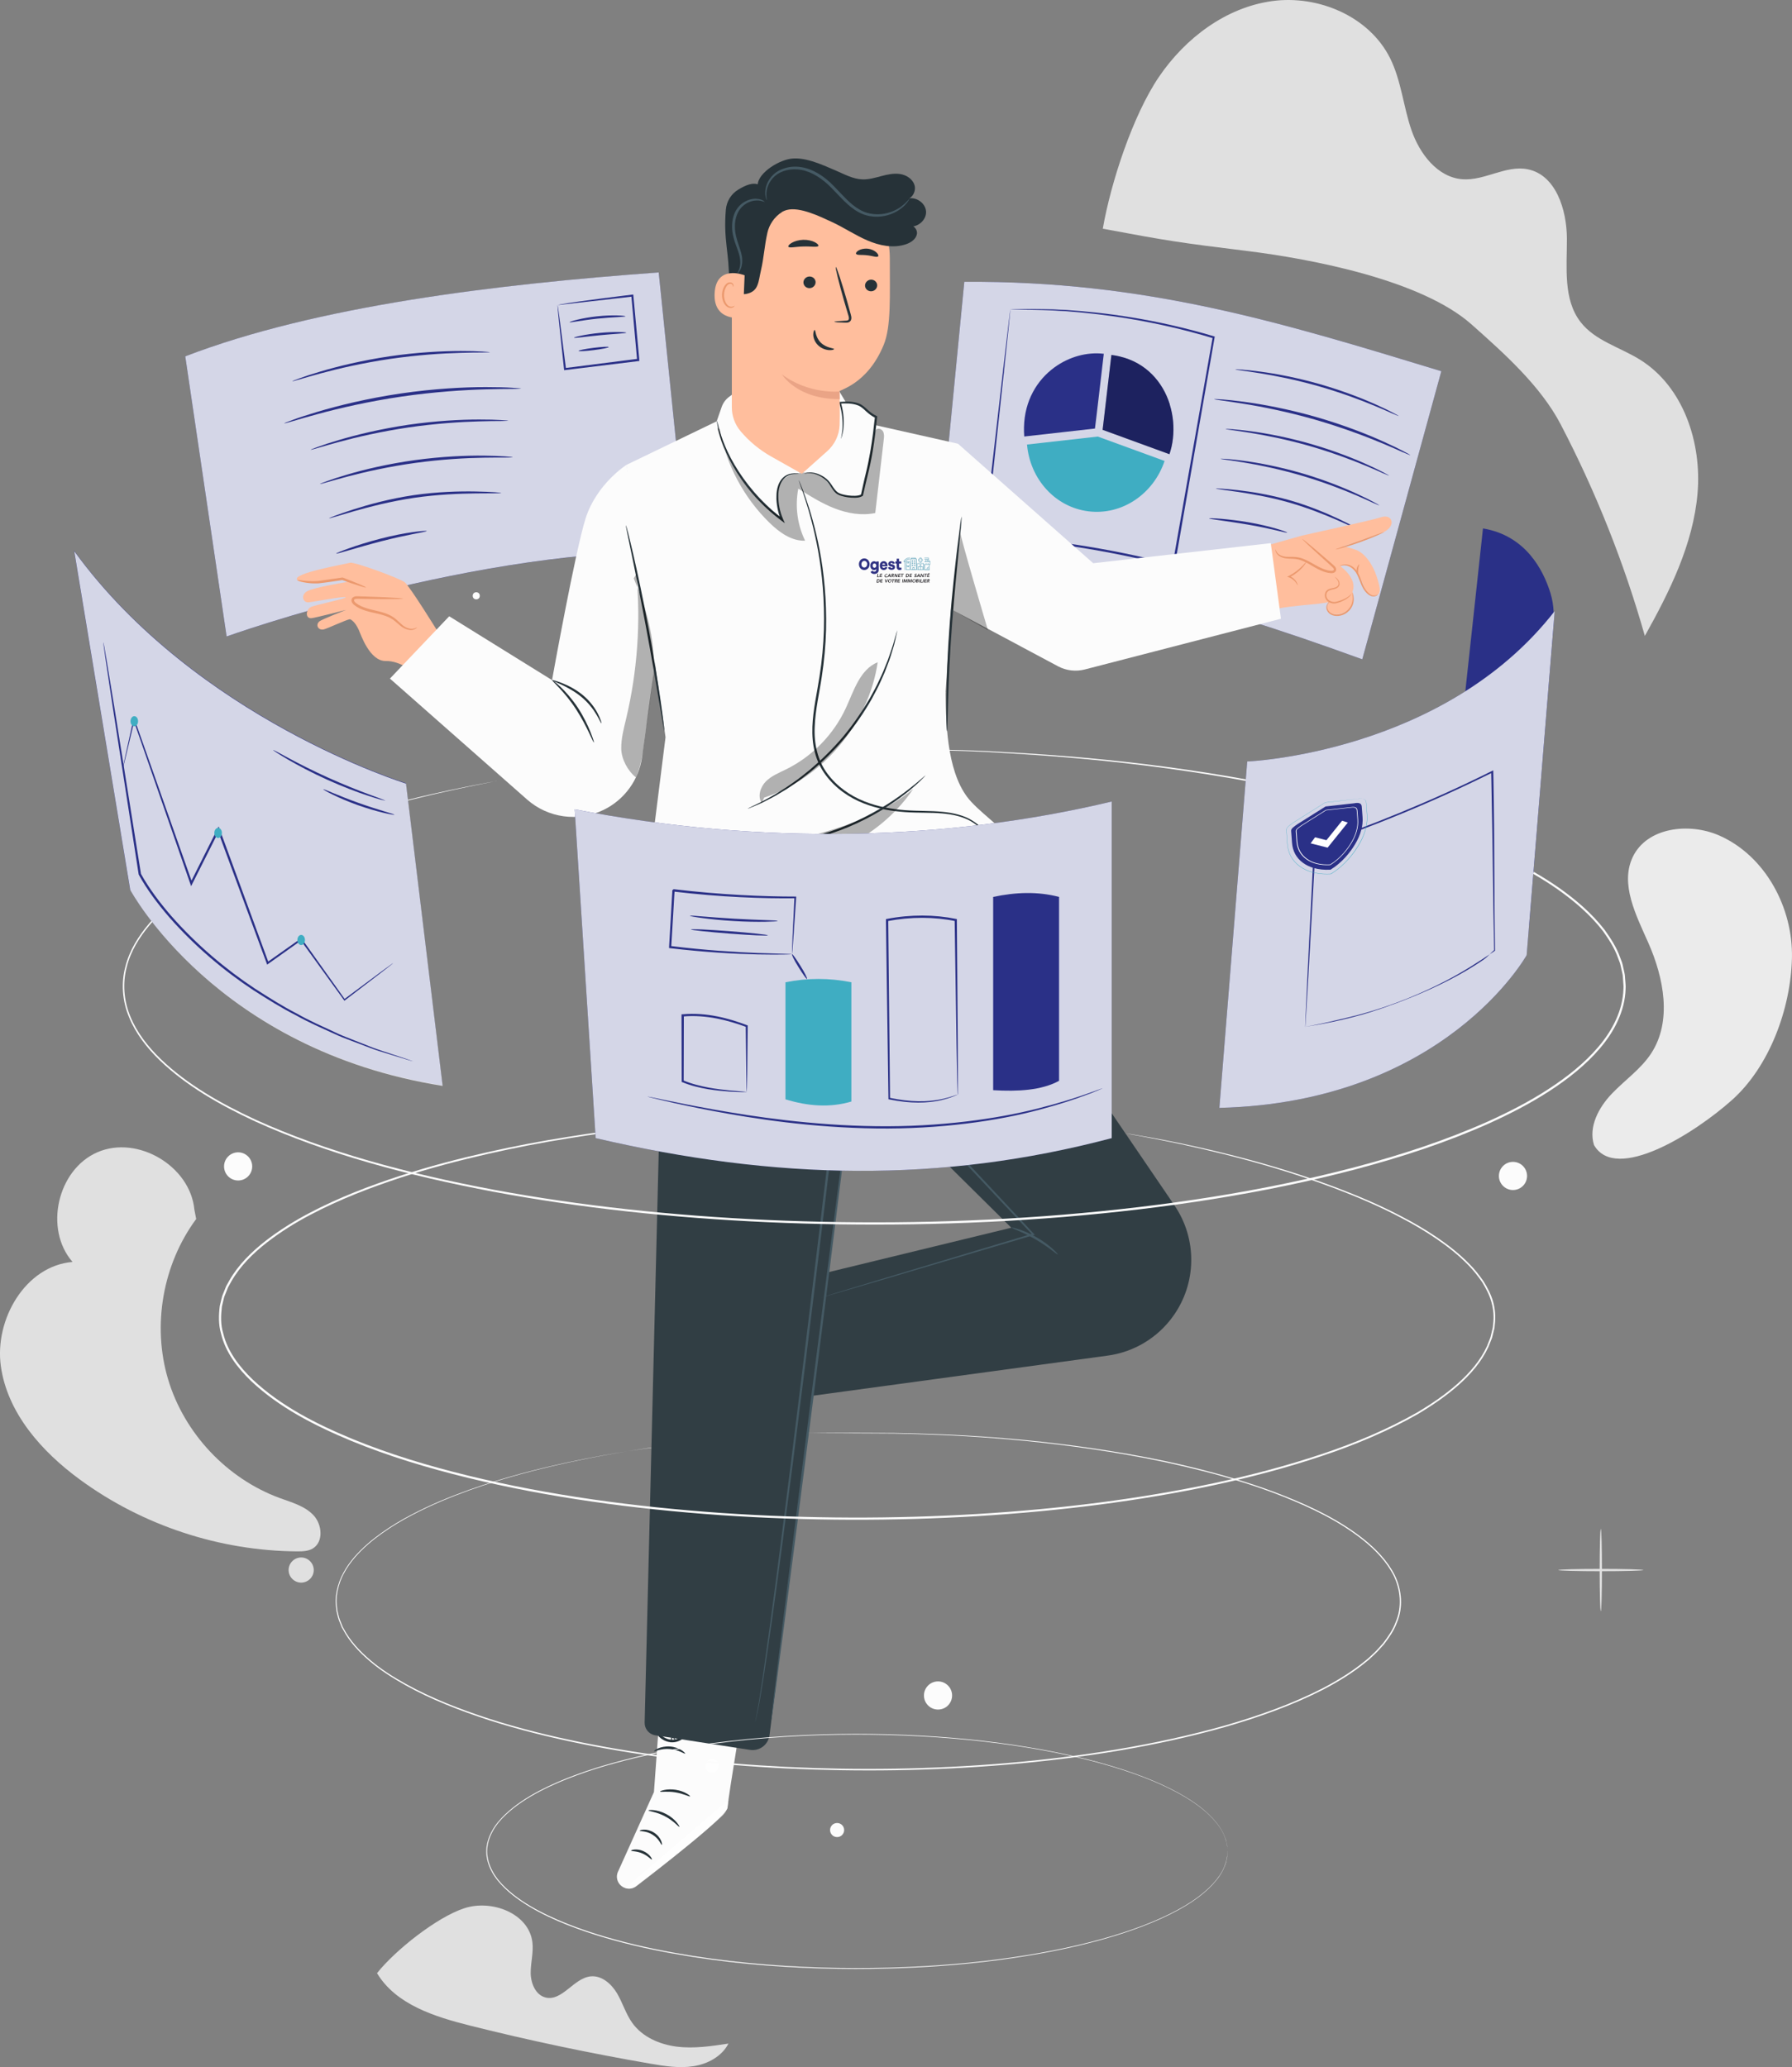 <svg xmlns="http://www.w3.org/2000/svg" id="Calque_2" data-name="Calque 2" viewBox="0 0 308.09 355.31"><rect x="0" y="0" width="308.09" height="355.31" fill="#808080" stroke="none"/><defs><style>      .cls-1 {        fill: #3fadc2;      }      .cls-1, .cls-2, .cls-3, .cls-4, .cls-5, .cls-6, .cls-7, .cls-8, .cls-9, .cls-10, .cls-11, .cls-12, .cls-13, .cls-14, .cls-15, .cls-16, .cls-17, .cls-18 {        stroke-width: 0px;      }      .cls-2 {        fill: #313e44;      }      .cls-19 {        opacity: .6;      }      .cls-3 {        fill: #eaa486;      }      .cls-5 {        fill: #e0e0e0;      }      .cls-20 {        opacity: .8;      }      .cls-6 {        fill: #1f1d21;      }      .cls-7 {        fill: #303383;      }      .cls-8 {        fill: #2a3087;      }      .cls-9 {        fill: #fff;      }      .cls-21 {        opacity: .3;      }      .cls-10 {        fill: #fafafa;      }      .cls-11 {        fill: #263238;      }      .cls-12 {        fill: #6daabf;      }      .cls-13 {        fill: #e8505b;      }      .cls-14 {        fill: #ebebeb;      }      .cls-15 {        fill: #ffbe9d;      }      .cls-16 {        fill: #eb996e;      }      .cls-17 {        fill: #455a64;      }      .cls-18 {        fill: #fcfcfc;      }    </style></defs><g id="Background_Complete" data-name="Background Complete"><path class="cls-5" d="m53.89,260.44c-1.51-1.6-3.76-2.2-5.83-2.96-9.07-3.34-16.39-11.13-19.16-20.39-2.77-9.26-.92-19.79,4.83-27.56l-.31-1.61c-.71-7.48-9.74-12.84-16.64-9.88-6.9,2.96-9.25,13.2-4.31,18.87-8.1.67-13.46,9.9-12.32,17.95,1.14,8.05,7.03,14.66,13.59,19.46,10.75,7.88,24.03,12.26,37.36,12.34.91,0,1.87-.02,2.65-.48,1.9-1.11,1.66-4.14.14-5.74Z"></path><path class="cls-5" d="m116.36,351.79c-2.95-.37-5.92-1.66-7.65-4.07-1.11-1.55-1.65-3.43-2.61-5.07-.97-1.64-2.64-3.12-4.54-2.94-2.93.29-4.91,4.34-7.77,3.63-1.72-.43-2.54-2.45-2.55-4.22-.01-1.77.51-3.54.29-5.3-.62-4.94-6.96-7.37-11.7-5.82-4.73,1.54-11.92,7.25-15.01,11.16,3.24,5.39,9.9,7.49,16.01,9.02,10.25,2.57,20.6,4.75,31.01,6.54,2.44.42,4.94.82,7.39.43,2.45-.38,4.88-1.68,6.01-3.89-2.94.45-5.92.9-8.88.53Z"></path><g><path class="cls-5" d="m275.22,276.94c-.11,0-.2-3.17-.2-7.07s.09-7.07.2-7.07.2,3.17.2,7.07-.09,7.07-.2,7.07Z"></path><path class="cls-5" d="m282.53,269.87c0,.11-3.27.2-7.31.2s-7.31-.09-7.31-.2,3.27-.2,7.31-.2,7.31.09,7.31.2Z"></path></g><g><path class="cls-5" d="m232.32,34.31c-.11,0-.2-3.17-.2-7.07s.09-7.07.2-7.07.2,3.16.2,7.07-.09,7.07-.2,7.07Z"></path><path class="cls-5" d="m239.63,27.24c0,.11-3.27.2-7.31.2s-7.31-.09-7.31-.2,3.27-.2,7.31-.2,7.31.09,7.31.2Z"></path></g><path class="cls-5" d="m53.94,269.87c0,1.19-.97,2.16-2.16,2.16s-2.16-.97-2.16-2.16.97-2.16,2.16-2.16,2.16.97,2.16,2.16Z"></path><path class="cls-5" d="m189.6,39.3c1.38-7.91,5.15-19.47,9.66-26.1,4.52-6.64,11.48-11.91,19.43-13.01,7.95-1.1,16.72,2.63,20.3,9.81,1.92,3.85,2.27,8.28,3.67,12.35,1.4,4.07,4.47,8.13,8.76,8.46,3.8.29,7.46-2.45,11.2-1.72,4.87.95,6.75,6.95,6.77,11.91s-.68,10.46,2.37,14.38c2.49,3.2,6.76,4.3,10.21,6.45,7.45,4.64,10.63,14.24,9.88,22.98-.75,8.74-4.78,16.84-9.06,24.5-3.56-12.57-8.42-24.77-14.46-36.35-3.45-6.62-9.76-12.25-15.34-17.2-8.57-7.61-27.38-11.24-38.75-12.64-11.37-1.4-13.38-1.7-24.65-3.81"></path></g><g id="Background_Simple" data-name="Background Simple"><path class="cls-14" d="m274.04,196.79c-.96-3.1.81-6.42,3.05-8.77,2.24-2.36,5.01-4.24,6.79-6.96,3.62-5.54,2.18-12.97-.5-19.02-2.09-4.72-4.89-10.07-2.67-14.73,2.43-5.12,9.72-5.98,14.91-3.68,7.92,3.51,12.68,12.44,12.46,21.1-.22,8.66-3.85,18.58-10.31,24.35-6.46,5.77-20,14.27-23.73,7.72"></path></g><g id="Back_Screens" data-name="Back Screens"><g><g><path class="cls-8" d="m113.25,46.84c-28.14,2.04-58.87,5.77-81.4,14.42l7.11,48.15s43.67-15.63,79.2-14.54l-4.91-48.02Z"></path><g class="cls-20"><path class="cls-9" d="m113.25,46.83c-28.14,2.04-58.87,5.77-81.4,14.42l7.11,48.15s43.67-15.63,79.2-14.54l-4.91-48.02Z"></path></g></g><g><path class="cls-8" d="m95.84,52.46s.32-.12.92-.21c.6-.1,1.49-.24,2.62-.4,2.25-.32,5.47-.73,9.31-1.21l.18-.02.02.18c.3,3.23.64,6.95,1.01,10.9v.16s.03.19.03.19l-.19.02c-4.63.57-8.95,1.1-12.58,1.54l-.17.02-.02-.17c-.35-3.3-.65-6.05-.86-8.04-.09-.92-.16-1.66-.21-2.22-.04-.51-.06-.77-.05-.76.02,0,.06.29.14.81.08.56.18,1.31.31,2.24.25,1.96.59,4.68,1.01,7.93l-.19-.15c3.63-.46,7.94-1.01,12.57-1.6l-.17.21v-.16c-.36-3.95-.69-7.67-.98-10.9l.2.16c-7.23.82-11.46,1.3-12.88,1.46Z"></path><path class="cls-8" d="m107.53,54.37c0,.12-2.17.12-4.81.4-2.64.27-4.76.73-4.79.61-.03-.1,2.07-.73,4.74-1.01,2.67-.29,4.86-.11,4.85,0Z"></path><path class="cls-8" d="m107.66,57.19c0,.11-2.02.19-4.49.43-2.47.24-4.47.55-4.49.43-.02-.1,1.95-.59,4.45-.83,2.49-.24,4.53-.14,4.53-.04Z"></path><path class="cls-8" d="m104.65,59.66c.01.11-1.13.34-2.56.52-1.43.18-2.6.24-2.61.13-.01-.11,1.13-.34,2.56-.52,1.43-.18,2.6-.24,2.61-.13Z"></path></g></g><g><g><path class="cls-8" d="m247.81,63.81c-27.56-8.4-50.8-15.57-82.02-15.37l-4.77,49.06c32.42,2.87,43.26,4.99,73.19,15.83l13.59-49.52Z"></path><g class="cls-20"><path class="cls-9" d="m247.81,63.81c-27.56-8.4-50.8-15.57-82.02-15.37l-4.77,49.06c32.42,2.87,43.26,4.99,73.19,15.83l13.59-49.52Z"></path></g></g><g><g><path class="cls-8" d="m188.55,71.22l1.22-10.41c-2.89-.34-5.98.51-8.5,2.35-2.97,2.17-5.13,5.71-5.22,10.29-.01.5,0,1.01.04,1.54,0,.01,0,.02,0,.04h0s12.16-1.37,12.16-1.37l.3-2.44Z"></path><path class="cls-8" d="m201.12,69.51c-1.2-3.86-4.09-7.19-8.66-8.25-.12-.03-.25-.06-.37-.08-.08-.02-.16-.03-.24-.05-.23-.04-.47-.08-.71-.11-.01,0-.02,0-.03,0,0,0,0,0,0,0-.01,0-.02,0-.03,0h0s-1.22,10.41-1.22,10.41l-.29,2.45,11.48,4.19h.01s0,0,0,0c.29-.86.49-1.75.59-2.66.23-1.95.05-3.98-.54-5.88Z"></path><g class="cls-21"><path class="cls-4" d="m201.11,69.51c-1.2-3.86-4.09-7.19-8.66-8.25-.12-.03-.25-.06-.37-.08-.08-.02-.16-.03-.24-.05-.23-.04-.47-.08-.71-.11-.01,0-.02,0-.03,0,0,0,0,0,0,0-.01,0-.02,0-.03,0h0s-1.22,10.41-1.22,10.41l-.29,2.45,11.48,4.19h.01s0,0,0,0c.29-.86.49-1.75.59-2.66.23-1.95.05-3.98-.54-5.88Z"></path></g></g><path class="cls-1" d="m188.73,75.04l-12.16,1.37c.51,5.89,4.8,10.77,10.58,11.48,5.8.71,11.18-3.02,13.07-8.66l-11.48-4.19"></path></g><path class="cls-8" d="m240.49,71.52s-.39-.13-1.07-.43c-.68-.31-1.66-.74-2.89-1.25-2.45-1.03-5.89-2.32-9.78-3.44-3.9-1.11-7.5-1.82-10.12-2.24-1.31-.21-2.38-.37-3.11-.46-.74-.1-1.14-.17-1.14-.2,0-.03.41-.01,1.16.04.74.05,1.82.16,3.14.34,2.64.35,6.27,1.02,10.19,2.14,3.91,1.12,7.35,2.46,9.78,3.56,1.22.55,2.19,1.02,2.84,1.37.66.35,1.02.55,1.01.57Z"></path><path class="cls-8" d="m242.45,78.24s-.47-.16-1.29-.52c-.81-.37-1.99-.88-3.46-1.5-2.94-1.23-7.06-2.78-11.72-4.12-4.67-1.33-8.99-2.19-12.13-2.69-1.57-.25-2.85-.44-3.73-.56-.88-.12-1.37-.2-1.37-.24,0-.03.5-.01,1.39.05.89.06,2.18.2,3.76.41,3.17.42,7.52,1.23,12.21,2.56,4.69,1.34,8.82,2.95,11.73,4.27,1.46.66,2.62,1.22,3.41,1.64.79.41,1.22.66,1.21.69Z"></path><path class="cls-8" d="m238.82,81.76s-.39-.13-1.07-.43c-.68-.31-1.66-.74-2.89-1.25-2.45-1.03-5.89-2.32-9.78-3.44-3.9-1.11-7.5-1.82-10.12-2.24-1.31-.21-2.38-.37-3.11-.46-.74-.1-1.14-.17-1.14-.2,0-.03.41,0,1.16.04.74.05,1.82.16,3.14.34,2.64.35,6.27,1.02,10.19,2.14,3.91,1.12,7.35,2.46,9.78,3.56,1.22.55,2.19,1.02,2.84,1.37.66.35,1.02.55,1.01.57Z"></path><path class="cls-8" d="m237.15,86.88s-.38-.13-1.04-.43c-.66-.31-1.61-.73-2.8-1.25-2.37-1.02-5.7-2.32-9.48-3.43-3.78-1.11-7.28-1.83-9.83-2.25-1.27-.21-2.31-.37-3.03-.46-.72-.1-1.11-.17-1.11-.2,0-.03.4,0,1.13.04.72.05,1.77.16,3.05.34,2.57.35,6.1,1.03,9.9,2.14,3.8,1.12,7.13,2.46,9.48,3.56,1.18.55,2.12,1.01,2.75,1.36.64.34.98.55.97.57Z"></path><path class="cls-8" d="m233.53,90.97s-.35-.11-.94-.37c-.66-.3-1.51-.67-2.51-1.12-2.12-.92-5.09-2.14-8.48-3.11-3.4-.97-6.56-1.49-8.85-1.83-1.09-.15-2-.28-2.72-.38-.64-.09-1-.15-.99-.18,0-.03.36-.02,1.01.02.65.04,1.58.12,2.74.25,2.31.27,5.5.76,8.92,1.73,3.42.98,6.39,2.25,8.49,3.24,1.05.5,1.89.92,2.46,1.23.57.31.88.49.87.51Z"></path><path class="cls-8" d="m221.28,91.55c-.02.06-.76-.13-1.96-.41-1.2-.28-2.86-.64-4.72-.96-1.85-.32-3.54-.55-4.76-.73-1.22-.17-1.98-.29-1.97-.34,0-.05.77-.04,2.01.06,1.23.1,2.94.29,4.8.61,1.86.32,3.53.73,4.72,1.08,1.19.35,1.91.63,1.89.68Z"></path><path class="cls-8" d="m173.7,53.22s.21-.02.63-.03c.45-.01,1.08-.04,1.9-.06,1.68-.04,4.1-.01,7.2.16,6.17.41,15.04,1.46,25.28,4.52l.14.04-.03.15c-1.9,10.87-4.16,23.8-6.57,37.63-.1.56-.2,1.12-.29,1.67l-.04.21-.21-.05c-5.76-1.51-11.44-2.64-16.88-3.48-5.44-.83-10.64-1.43-15.47-1.73h-.19s.02-.19.02-.19c1.33-11.6,2.44-21.33,3.23-28.17.4-3.38.71-6.05.93-7.89.11-.89.19-1.59.25-2.07.03-.22.05-.39.07-.53.02-.12.03-.17.03-.17,0,0,0,.07-.01.19-.01.14-.03.32-.05.55-.05.49-.12,1.2-.21,2.11-.2,1.85-.48,4.54-.84,7.94-.74,6.82-1.79,16.51-3.04,28.08l-.16-.19c4.85.29,10.06.87,15.51,1.7,5.45.83,11.14,1.96,16.92,3.48l-.25.16c.1-.55.19-1.11.29-1.67,2.44-13.83,4.71-26.75,6.63-37.62l.11.19c-10.18-3.08-19.03-4.18-25.19-4.65-3.08-.2-5.53-.26-7.16-.26-.81,0-1.44,0-1.89,0-.43,0-.66-.01-.66-.01Z"></path><path class="cls-8" d="m84.27,60.54s-.49.05-1.36.05c-.87,0-2.14.01-3.7.06-3.12.08-7.43.36-12.14,1.04-4.71.7-8.92,1.67-11.93,2.49-1.51.41-2.72.76-3.56,1.01-.84.25-1.31.37-1.32.34-.01-.03.44-.21,1.26-.51.82-.31,2.02-.7,3.53-1.15,3-.9,7.22-1.93,11.95-2.63,4.74-.69,9.07-.91,12.2-.91,1.57,0,2.83.03,3.71.09.87.05,1.36.1,1.36.13Z"></path><path class="cls-8" d="m89.62,66.79s-.58.06-1.63.06c-1.05,0-2.56.02-4.43.07-3.74.1-8.9.43-14.55,1.25-5.65.83-10.69,2-14.3,2.98-1.81.49-3.26.91-4.27,1.21-1,.3-1.57.44-1.58.41-.01-.04.53-.25,1.51-.61.98-.37,2.43-.84,4.23-1.38,3.6-1.08,8.65-2.32,14.33-3.15,5.68-.83,10.87-1.1,14.63-1.09,1.88,0,3.4.04,4.44.11,1.05.06,1.63.11,1.62.15Z"></path><path class="cls-8" d="m87.43,72.32s-.49.05-1.36.05c-.87,0-2.14.01-3.7.06-3.12.08-7.43.36-12.14,1.04-4.71.7-8.92,1.67-11.93,2.49-1.51.41-2.72.76-3.56,1.01-.84.25-1.31.37-1.32.34-.01-.03.44-.21,1.26-.51.82-.31,2.02-.7,3.53-1.15,3-.9,7.22-1.93,11.95-2.63,4.74-.69,9.07-.91,12.2-.91,1.57,0,2.83.03,3.71.09.87.05,1.36.1,1.36.13Z"></path><path class="cls-8" d="m88.12,78.61s-.47.04-1.32.04c-.85-.01-2.08,0-3.6.02-3.04.05-7.23.27-11.82.9-4.59.64-8.69,1.56-11.62,2.34-1.47.39-2.65.72-3.47.96-.82.24-1.27.35-1.28.32-.01-.03.43-.21,1.23-.5.8-.3,1.97-.68,3.43-1.11,2.92-.87,7.03-1.85,11.65-2.49,4.61-.63,8.83-.81,11.88-.77,1.52.02,2.76.07,3.61.13.85.06,1.32.11,1.32.14Z"></path><path class="cls-8" d="m86.21,84.74s-.42.05-1.19.05c-.85,0-1.94.01-3.23.02-2.72.04-6.49.16-10.59.76-4.11.61-7.75,1.57-10.37,2.31-1.24.36-2.28.67-3.1.91-.73.22-1.14.32-1.15.29-.01-.03.38-.19,1.09-.46.71-.27,1.76-.63,3.06-1.05,2.6-.83,6.25-1.85,10.39-2.46,4.14-.6,7.93-.68,10.66-.63,1.37.03,2.47.07,3.23.13.76.05,1.18.1,1.18.13Z"></path><path class="cls-8" d="m73.36,91.28c0,.07-.88.23-2.3.51-1.42.28-3.38.7-5.52,1.25-2.14.55-4.06,1.12-5.46,1.52-1.39.41-2.26.65-2.28.59-.02-.06.81-.41,2.18-.9,1.37-.49,3.29-1.11,5.44-1.66,2.15-.56,4.14-.93,5.58-1.13,1.44-.2,2.34-.25,2.35-.19Z"></path></g></g><g id="Character"><g><polyline class="cls-13" points="143.61 153.48 170.48 159.43 174.59 153.48 173.93 145.82 169.84 142.09 155.77 142.09 142.62 153.92"></polyline><g class="cls-21"><polyline class="cls-4" points="143.61 153.48 170.48 159.43 174.59 153.48 173.93 145.82 169.84 142.09 155.77 142.09 142.62 153.92"></polyline></g><g><path class="cls-15" d="m184.59,98.14l33.92-4.57,5.34-1.51s12.23-2.69,13.37-3.09c1.32-.47,1.86.05,2,.55.22.78-.52,1.65-1.64,2.08-.39.15-6.59,2.3-6.59,2.3,0,0,.61.1,2.09.6,1.48.5,2.91,2.42,3.62,4.64.71,2.23.71,2.92-.14,3.23-.34.13-.69.03-.99-.14-.49-.28-.84-.74-1.02-1.28-1.19-3.55-3.41-3.83-3.41-3.83l-.7.2s2.3,1.6,2.26,3.54c0,.32-.08.59-.18.83.32.94.14,2.04-.49,2.82-.65.8-1.76,1.22-2.78,1.04-.49-.08-1.02-.37-1.09-.86-.04-.26.06-.52.16-.76.05-.13.1-.26.12-.4l-2.03.28s-4.6.38-6.59.77l-31.76,9.57c-4.4,1.33-9.04-1.22-10.29-5.64h0c-1.36-4.81,1.86-9.72,6.82-10.38Z"></path><g><path class="cls-15" d="m219.29,94.44c.05.71.76,1.21,1.46,1.35.7.15,1.42.05,2.13.15,2.11.29,3.76,2.21,5.88,2.39.3.03.67-.04.76-.32.08-.26-.15-.51-.35-.69-1.76-1.56-3.53-3.12-5.29-4.68"></path><path class="cls-16" d="m223.88,92.63s.24.14.62.45c.38.31.93.76,1.6,1.33.69.6,1.48,1.27,2.34,2.01.22.19.44.39.67.59.2.2.55.38.61.86.02.24-.17.48-.36.56-.2.09-.39.1-.57.09-.35-.03-.69-.09-1.02-.2-1.33-.43-2.36-1.24-3.39-1.72-.51-.25-1.02-.43-1.51-.5-.49-.07-.97-.06-1.42-.09-.9-.02-1.64-.41-1.93-.84-.31-.43-.25-.75-.23-.74.04-.01.04.29.35.64.31.36.96.66,1.83.65.43.01.92-.02,1.45.04.54.06,1.09.25,1.62.5,1.08.49,2.12,1.28,3.36,1.67.3.1.62.16.92.19.29.02.54-.09.52-.24,0-.17-.25-.39-.47-.59-.23-.2-.45-.4-.66-.6-.84-.76-1.61-1.46-2.29-2.08-.65-.6-1.17-1.08-1.52-1.43-.35-.34-.54-.54-.52-.56Z"></path></g><path class="cls-16" d="m230.38,97.27c0,.05.52-.22,1.33-.02.4.1.82.37,1.16.8.35.42.6.98.83,1.58.23.6.45,1.2.77,1.69.32.49.7.87,1.11,1.07.41.21.82.14,1.04.02.22-.12.3-.23.3-.24-.01-.02-.12.06-.34.14-.21.08-.56.11-.91-.09-.35-.2-.7-.57-.99-1.03-.29-.47-.5-1.05-.73-1.66-.23-.61-.51-1.2-.89-1.64-.37-.45-.86-.74-1.3-.82-.44-.09-.8-.04-1.04.03-.24.07-.35.15-.34.16Z"></path><path class="cls-16" d="m238,91.43s-.48.14-1.24.42c-.84.31-1.84.68-2.95,1.08-1.11.39-2.12.74-2.96,1.04-.76.26-1.23.43-1.22.46,0,.03.5-.07,1.27-.29.78-.22,1.84-.55,3-.97,1.16-.42,2.19-.83,2.93-1.16.74-.33,1.18-.56,1.17-.59Z"></path><path class="cls-16" d="m229.48,99.16s.09.12.27.31c.16.19.43.5.38.93-.02.21-.17.39-.4.5-.23.12-.51.16-.82.23-.3.06-.67.17-.92.49-.23.31-.28.74-.15,1.12.13.39.43.67.76.82.33.15.68.21,1.02.15.64-.13,1.15-.36,1.57-.59.42-.23.73-.47.91-.68.18-.21.22-.35.21-.36-.02-.01-.09.11-.28.29-.19.17-.5.38-.92.58-.42.19-.94.41-1.53.51-.55.08-1.29-.2-1.5-.81-.1-.3-.06-.65.11-.88.17-.24.47-.34.76-.41.29-.07.6-.12.87-.27.27-.13.47-.4.48-.67.03-.54-.31-.86-.49-1.03-.2-.17-.33-.25-.34-.24Z"></path><path class="cls-16" d="m228.76,103.39s-.15,0-.34.16c-.18.15-.41.48-.38.94.03.45.36.96.9,1.2.54.25,1.22.25,1.84.03.63-.22,1.14-.64,1.46-1.11.33-.48.46-.99.49-1.42.03-.43-.04-.77-.11-1-.07-.23-.14-.34-.16-.33-.05.01.18.5.08,1.31-.05.4-.19.87-.51,1.3-.31.43-.78.8-1.35,1.01-.57.2-1.19.21-1.66,0-.47-.2-.77-.63-.82-1.01-.05-.38.12-.69.27-.85.15-.16.28-.21.27-.23Z"></path><path class="cls-16" d="m223.11,100.6s-.01-.24-.22-.59c-.2-.34-.61-.78-1.24-1.01v.23c.26-.12.53-.26.79-.43,1.46-.92,2.19-2.17,2.13-2.19-.06-.05-.86,1.08-2.27,1.97-.25.16-.51.3-.75.43l-.26.13.28.09c.57.19.97.57,1.19.86.23.3.31.51.35.5Z"></path><path class="cls-16" d="m233.68,96.98s-.41.35-.45.97c-.05.63.26,1.07.31,1.03.07-.03-.1-.46-.05-1.01.03-.54.25-.95.19-.99Z"></path></g><g><g><path class="cls-15" d="m75.4,108.78s-4.95-8.03-5.83-8.71c-.88-.68-8.72-3.55-9.39-3.34-.67.21-10.17,1.83-9.08,2.96,1.09,1.13,7.72-.1,7.72-.1l.89.44s-5.73.91-6.93,1.61c-1.11.64-.73,2,.32,1.89,1.05-.11,6.02-1.07,6.32-.87s-5.41,1.34-6.03,1.71c-.83.49-.91,1.96.13,1.89.62-.04,6-1.43,6-1.43,0,0-4.27,1.64-4.66,2.02-.64.61-.13,1.54.79,1.34.63-.14,3.65-1.58,4.5-1.76,0,0,.79.21,1.52,1.82.34.75,1.87,5.43,4.67,5.37,2.48-.05,4.92,1.99,4.92,1.99l4.15-6.82Z"></path><path class="cls-16" d="m51.11,99.71c-.02.05.63.32,1.73.48.55.08,1.22.12,1.96.08.73-.08,1.52-.19,2.36-.31.62-.09,1.21-.18,1.77-.26h-.11c2.34.83,4.06,1.37,4.1,1.28.04-.09-1.62-.8-3.95-1.69l-.05-.02h-.06c-.56.08-1.15.16-1.76.25-.81.12-1.59.23-2.33.34-.71.06-1.36.05-1.9.01-1.08-.07-1.75-.23-1.76-.16Z"></path></g><g><path class="cls-15" d="m71.69,107.83c-.58.54-1.53.41-2.21,0-.68-.41-1.2-1.03-1.84-1.49-1.93-1.36-4.72-1.04-6.58-2.49-.26-.2-.52-.53-.37-.83.13-.28.5-.31.81-.3,2.61.06,5.22.13,7.83.19"></path><path class="cls-16" d="m69.32,102.9s-.3-.07-.84-.11c-.54-.04-1.33-.08-2.31-.13-1.01-.04-2.17-.08-3.42-.13-.32-.01-.65-.02-.99-.03-.31.01-.73-.11-1.15.24-.2.18-.23.52-.13.73.09.22.24.37.39.51.31.24.63.44.98.61,1.41.65,2.86.77,4.06,1.16.6.18,1.15.42,1.61.73.45.31.84.69,1.22,1,.75.66,1.64.9,2.2.78.58-.11.77-.43.75-.43-.02-.04-.25.21-.77.25-.52.05-1.28-.18-1.97-.85-.36-.31-.73-.71-1.21-1.06s-1.07-.62-1.69-.82c-1.25-.42-2.69-.56-3.99-1.17-.32-.15-.62-.34-.89-.54-.25-.2-.38-.48-.24-.59.13-.14.49-.13.83-.12.34,0,.67.01.99.02,1.26.01,2.41.02,3.43.03.98,0,1.76,0,2.31-.02.55-.01.85-.04.85-.07Z"></path></g></g><g><path class="cls-18" d="m113.99,286.58l-1.56,21.45-6.23,13.8c-.43,1.11.17,2.34,1.3,2.7h0c.63.2,1.32.08,1.85-.32,3.36-2.56,15.69-12.05,15.74-13.51.06-1.7,3.3-20.88,3.3-20.88l-14.4-3.24Z"></path><g class="cls-19"><path class="cls-9" d="m107.5,324.53l17.74-15.17-.1.84c-.08.73-.42,1.4-.95,1.9-1.43,1.34-5.46,4.95-14.78,12.12-.54.42-1.26.54-1.91.31h0Z"></path></g><g class="cls-19"><path class="cls-9" d="m121.89,302.48c-.54.29-.79,1.02-.52,1.57.27.55,1.01.81,1.55.53.54-.28.87-1.15.54-1.67-.32-.52-1.22-.77-1.68-.37"></path></g><path class="cls-11" d="m113.79,317.12c-.12.04-.45-1.05-1.57-1.74-1.1-.73-2.23-.57-2.24-.7-.01-.05.26-.18.73-.19.47-.02,1.13.13,1.74.52.61.39,1.02.94,1.2,1.37.19.43.18.73.13.74Z"></path><path class="cls-11" d="m112.07,319.62c-.1.08-.67-.64-1.66-1.05-.98-.43-1.89-.34-1.91-.47-.05-.11.96-.42,2.08.07,1.13.48,1.6,1.42,1.49,1.46Z"></path><path class="cls-11" d="m116.81,314.01c-.1.08-.97-1.03-2.46-1.8-1.48-.8-2.88-.89-2.87-1.02-.02-.11,1.49-.22,3.07.63,1.6.84,2.35,2.14,2.25,2.19Z"></path><path class="cls-11" d="m118.63,308.77c-.07.11-1.11-.47-2.53-.69-1.42-.23-2.59,0-2.62-.13-.04-.1,1.16-.55,2.69-.31,1.53.23,2.54,1.03,2.47,1.12Z"></path><path class="cls-11" d="m117.79,301.42c-.07.11-1.1-.68-2.62-.78-1.51-.14-2.65.48-2.71.36-.03-.05.22-.27.71-.48.48-.21,1.22-.38,2.04-.32.82.07,1.52.35,1.96.63.45.29.66.55.62.59Z"></path><path class="cls-11" d="m115.33,299.53s-.04-.27.06-.75c.1-.48.32-1.17.82-1.9.26-.34.53-.79,1.12-.99.29-.1.7,0,.9.29.2.28.24.62.21.93-.16,1.26-1.39,2.36-2.83,2.37-1.44,0-2.64-.97-3.08-2.12-.09-.3-.14-.65.06-.97.19-.32.61-.41.89-.33.58.16.91.54,1.23.83.62.63.98,1.26,1.18,1.7.2.45.25.71.23.72-.08.04-.39-1.03-1.62-2.2-.31-.27-.67-.61-1.09-.7-.2-.04-.39.02-.48.18-.09.15-.08.41,0,.64.38.95,1.47,1.82,2.69,1.81,1.21,0,2.29-.97,2.43-1.98.03-.24,0-.5-.12-.66-.11-.16-.3-.22-.5-.17-.4.11-.71.5-.96.82-1,1.36-1.05,2.5-1.13,2.47Z"></path></g><g><path class="cls-2" d="m132.3,298.26l14.9-118-4.77-27.43-28.1,1.49-3.5,141.76c-.03,1.06.71,1.98,1.75,2.18l16.37,2.52c1.63.25,3.14-.89,3.35-2.53Z"></path><path class="cls-2" d="m146.77,184.21l27.1,26.82-39,9.48,2.78,19.68,52.79-7.18c4.51-.61,8.57-3.05,11.23-6.75h0c4.09-5.67,4.19-13.29.25-19.07l-41.12-60.36-18.37,5.99,4.34,31.39Z"></path><path class="cls-17" d="m145.27,177.39c.11-.02.53,1.49.94,3.37.41,1.89.66,3.43.56,3.46-.11.02-.53-1.49-.94-3.37-.41-1.89-.66-3.43-.56-3.46Z"></path><path class="cls-17" d="m141.32,223s.22-.08.64-.22c.44-.14,1.07-.33,1.9-.59,1.68-.51,4.13-1.26,7.27-2.21,6.31-1.9,15.39-4.63,26.46-7.96l-.07.25c-9.17-9.77-20.32-21.64-32.53-34.65l.34-.11c-.64,5.44-1.32,11.13-2,16.93-3.36,28.11-6.51,53.53-8.95,71.92-1.21,9.19-2.28,16.62-3.06,21.75-.43,2.56-.72,4.55-1.02,5.89-.14.66-.25,1.16-.33,1.52-.08.34-.12.51-.12.51,0,0,.02-.18.08-.52.07-.36.16-.86.29-1.53.27-1.34.53-3.33.94-5.89.73-5.13,1.76-12.57,2.93-21.76,2.37-18.39,5.48-43.83,8.83-71.93.69-5.8,1.36-11.48,2.01-16.93l.05-.42.29.31c12.2,13.03,23.32,24.92,32.47,34.7l.17.18-.24.07c-11.1,3.28-20.18,5.96-26.5,7.83-3.15.92-5.61,1.64-7.3,2.13-.83.24-1.47.42-1.91.55-.43.12-.66.17-.66.17Z"></path><path class="cls-17" d="m132.55,296.03c-.11-.01,2.99-25.06,6.91-55.93,3.93-30.88,7.2-55.9,7.31-55.89.11.01-2.99,25.05-6.91,55.94-3.93,30.87-7.2,55.9-7.31,55.88Z"></path><path class="cls-17" d="m142.37,164.9c.05-.01.3.68.63,1.83.33,1.15.74,2.74,1.13,4.52.39,1.78.68,3.4.85,4.58.18,1.18.24,1.92.19,1.92-.06,0-.22-.71-.47-1.88-.28-1.3-.6-2.84-.96-4.55-.38-1.7-.73-3.24-1.02-4.54-.26-1.16-.41-1.88-.36-1.9Z"></path><path class="cls-17" d="m144.11,162.59s.38-.37,1.1-.12c.34.12.74.45.82.97.09.49-.09,1.11-.61,1.44-.54.31-1.18.18-1.56-.15-.41-.34-.47-.89-.35-1.23.11-.36.33-.58.51-.68.18-.1.29-.1.3-.08.04.05-.41.21-.53.82-.06.29.01.66.31.88.28.23.77.31,1.12.1.35-.22.51-.68.46-1.04-.04-.37-.31-.64-.57-.77-.56-.27-.98-.07-.99-.14Z"></path><path class="cls-17" d="m181.86,215.63c-.08.09-1.61-1.32-3.8-2.58-2.19-1.28-4.16-1.91-4.13-2.03.02-.1,2.09.37,4.33,1.68,2.25,1.29,3.68,2.86,3.6,2.92Z"></path></g><g><path class="cls-18" d="m123.27,72.39l-15.56,7.51,6.71,46.82-2.64,21.01c-.34,2.71.69,5.41,2.74,7.2h0l25.13-.5,17.6-9.68,8.08-1.37-3.31-15.99,1.48-22.69,18.39,9.82c1.42.76,3.07.95,4.62.55l33.72-8.72-1.75-12.99-30.53,3.45-23.25-20.54-17.31-3.89-3.09-5.1h-17.71l-1.24.93c-.59.44-1.04,1.05-1.28,1.75l-.84,2.41Z"></path><g><path class="cls-18" d="m107.71,79.9s-5.1,3.23-7.01,9.14c-1.78,5.52-5.79,27.86-5.79,27.86l-17.68-10.97-10.19,10.71,23.57,20.78c3.61,3.19,8.78,3.9,13.12,1.81h0c3.62-1.74,6.13-5.19,6.67-9.17l2.89-21.18-5.59-28.98Z"></path><polygon class="cls-15" points="160.81 146.84 159.71 145.23 148.07 147.38 145.93 152.33 160.81 146.84"></polygon><path class="cls-18" d="m114.53,154.94c10.4,4.18,21.5,2.65,31.4-2.6,2.99-1.58,5.76-3.56,8.76-5.12,3-1.56,6.33-2.72,9.71-2.48,3.37.24,6.78,2.1,8.13,5.2,1.35,3.1,0,7.33-3.18,8.48l1.12,1.01c4.67-2.17,6.88-8.46,4.6-13.08-1.75-3.54-5.42-5.65-8.11-8.55-3.95-4.25-4.37-12.48-4.39-18.89"></path><path class="cls-11" d="m137.34,81.44s-.27.04-.77.04c-.47.08-1.24.18-1.84.85-.6.65-.94,1.74-.92,2.97,0,1.23.24,2.64.84,3.98l.29.65-.57-.42c-1.3-.96-2.65-2.13-3.92-3.47-3-3.13-5.02-6.58-6.03-9.23-.53-1.32-.8-2.44-.98-3.21-.14-.78-.2-1.21-.17-1.22.09-.02.31,1.73,1.41,4.32,1.07,2.59,3.09,5.96,6.05,9.06,1.26,1.32,2.58,2.48,3.86,3.44l-.28.23c-.32-.71-.52-1.43-.65-2.13-.13-.7-.2-1.37-.17-2.02,0-1.28.38-2.44,1.07-3.12.69-.71,1.52-.77,2-.81.51.03.78.06.77.08Z"></path><g><path class="cls-18" d="m138.27,81.44c1.28-.55,3.18.26,4.1,1.31.61.69.95,1.65,1.75,2.11.81.46,3.33.81,4.07.25,0,0,.45-2.16.69-3.06.93-3.55,1.34-6.77,1.73-10.39-2.45-1.18-1.77-2.75-6.18-2.45,0,0,1.1,3.25.15,6.21"></path><path class="cls-11" d="m144.58,75.42s.16-.59.26-1.66c.08-1.07.02-2.67-.55-4.5l-.06-.18h.19c.97-.07,2.1-.15,3.25.28.58.22,1.05.67,1.5,1.08.45.41.94.78,1.52,1.05l.12.06v.13c-.21,1.84-.43,3.86-.78,5.93-.23,1.36-.5,2.67-.82,3.93-.32,1.25-.57,2.46-.84,3.6l-.02.07-.05.03c-.44.28-.88.3-1.3.32-.42,0-.83-.02-1.22-.08-.39-.06-.77-.13-1.14-.25-.36-.11-.73-.28-1-.54-.54-.52-.82-1.13-1.17-1.6-.34-.48-.77-.83-1.2-1.09-.85-.52-1.65-.69-2.18-.68-.54,0-.81.15-.82.12,0,0,.26-.19.82-.23.56-.04,1.4.09,2.3.61.45.26.92.61,1.3,1.12.38.49.67,1.09,1.16,1.54.47.44,1.23.57,1.98.68.38.05.77.07,1.16.06.39-.01.81-.07,1.09-.25l-.07.11c.26-1.15.5-2.37.82-3.62.31-1.25.58-2.55.81-3.9.35-2.06.58-4.07.78-5.91l.1.19c-.61-.29-1.14-.7-1.6-1.12-.46-.43-.87-.83-1.39-1.03-1.03-.41-2.14-.36-3.1-.32l.13-.19c.56,1.9.56,3.52.43,4.61-.08.54-.17.96-.26,1.24-.09.27-.14.42-.16.41Z"></path></g><path class="cls-11" d="m170.51,147.1s.04-.3,0-.87c-.04-.56-.2-1.41-.75-2.34-.55-.92-1.47-1.92-2.79-2.7-1.32-.78-3.05-1.21-4.98-1.37-1.93-.18-4.07-.07-6.37-.23-2.29-.16-4.76-.56-7.18-1.52-2.41-.95-4.77-2.54-6.48-4.84-.85-1.14-1.5-2.47-1.86-3.9-.38-1.42-.48-2.93-.43-4.42.12-3.01.81-5.85,1.22-8.61.44-2.76.68-5.45.76-8.02.14-5.14-.31-9.77-1-13.6-.69-3.83-1.57-6.86-2.24-8.93-.33-1.04-.62-1.83-.81-2.37-.09-.25-.16-.46-.21-.62-.05-.14-.07-.21-.06-.22,0,0,.04.07.1.2.06.16.15.36.25.6.22.53.53,1.32.88,2.35.72,2.06,1.64,5.09,2.37,8.93.73,3.83,1.21,8.49,1.09,13.66-.07,2.58-.31,5.29-.74,8.07-.41,2.78-1.1,5.61-1.21,8.57-.15,2.93.52,5.86,2.2,8.08,1.65,2.22,3.94,3.79,6.3,4.73,2.37.95,4.8,1.36,7.07,1.53,2.27.17,4.42.08,6.37.28,1.95.18,3.72.63,5.06,1.45,1.35.81,2.27,1.85,2.81,2.81.54.97.68,1.84.69,2.41.02.29-.01.51-.03.66-.02.15-.03.22-.04.22Z"></path><path class="cls-11" d="m159.16,133.25s-.29.34-.88.91c-.29.29-.65.63-1.09,1-.44.37-.93.82-1.51,1.25-1.13.91-2.56,1.9-4.2,2.9-1.65.98-3.53,1.97-5.58,2.83-2.05.85-4.07,1.5-5.93,1.99-1.87.46-3.57.78-5.02.96-.72.11-1.38.15-1.95.2-.57.06-1.07.07-1.48.08-.81.02-1.26.02-1.26-.01s.45-.08,1.25-.14c.4-.03.9-.07,1.47-.14.57-.07,1.22-.13,1.93-.25,1.43-.21,3.12-.55,4.96-1.03,1.84-.5,3.84-1.16,5.87-2,2.03-.86,3.89-1.82,5.54-2.78,1.64-.98,3.07-1.94,4.22-2.81.59-.42,1.09-.84,1.54-1.2.45-.35.83-.68,1.13-.94.61-.53.96-.81.98-.79Z"></path><path class="cls-11" d="m154.27,108.32s0,.15-.07.42c-.07.31-.16.71-.26,1.18-.11.52-.27,1.14-.5,1.85-.23.71-.45,1.54-.81,2.41-.17.44-.35.9-.53,1.38-.19.48-.43.96-.65,1.47-.44,1.02-1.01,2.06-1.6,3.16-1.24,2.16-2.77,4.45-4.62,6.67-1.87,2.2-3.85,4.11-5.77,5.71-.98.77-1.9,1.52-2.83,2.13-.46.31-.89.63-1.33.9-.44.26-.86.52-1.27.76-.8.51-1.57.87-2.23,1.22-.66.36-1.25.62-1.74.82-.45.19-.82.34-1.12.47-.26.1-.39.15-.4.14s.12-.08.37-.21c.29-.14.65-.32,1.09-.53.48-.22,1.05-.5,1.7-.87.65-.37,1.41-.74,2.19-1.26.4-.25.81-.51,1.25-.78.43-.27.85-.6,1.31-.91.92-.61,1.82-1.37,2.79-2.14,1.89-1.6,3.85-3.5,5.7-5.68,1.83-2.2,3.35-4.46,4.6-6.6.59-1.09,1.18-2.11,1.62-3.12.23-.5.48-.97.67-1.45.19-.47.37-.93.55-1.36.37-.86.61-1.68.86-2.38.25-.7.43-1.32.56-1.83.14-.47.25-.85.34-1.16.08-.26.13-.4.14-.4Z"></path><path class="cls-11" d="m122.25,158.75s-.61-.29-1.38-1.03c-.78-.74-1.7-1.93-2.34-3.45-.64-1.52-.84-3.02-.82-4.09.01-1.07.19-1.72.23-1.71.07,0,0,.66.05,1.7.05,1.04.3,2.48.91,3.94.62,1.46,1.47,2.64,2.18,3.41.71.77,1.22,1.17,1.18,1.23Z"></path><path class="cls-11" d="m121.7,152.84c.11.03-.1,1,.01,2.2.09,1.2.47,2.12.36,2.17-.09.05-.65-.85-.75-2.14-.11-1.28.29-2.27.38-2.24Z"></path><path class="cls-11" d="m114.21,125.66s-.04-.12-.09-.36c-.05-.28-.11-.62-.19-1.03-.16-.96-.38-2.24-.64-3.8-.53-3.21-1.29-7.64-2.2-12.53-.91-4.88-1.8-9.29-2.46-12.48-.32-1.55-.58-2.82-.78-3.78-.08-.41-.14-.75-.2-1.03-.04-.24-.06-.36-.04-.37.01,0,.05.12.12.35.07.28.16.61.27,1.01.23.88.53,2.16.9,3.75.73,3.17,1.67,7.58,2.58,12.47.91,4.89,1.62,9.33,2.09,12.56.23,1.61.41,2.92.51,3.82.05.41.08.76.11,1.04.02.24.03.37.01.37Z"></path><path class="cls-11" d="m162.79,125.66s-.03-.13-.04-.38c0-.29-.02-.65-.03-1.08-.02-.94-.03-2.29-.01-3.96.03-3.35.18-7.97.57-13.07.39-5.1.9-9.69,1.3-13.02.2-1.61.37-2.94.5-3.93.06-.43.11-.78.16-1.07.04-.24.07-.37.08-.37.01,0,.01.13,0,.38-.02.29-.05.65-.08,1.07-.09.99-.22,2.33-.37,3.95-.32,3.33-.8,7.93-1.18,13.02-.39,5.09-.58,9.7-.68,13.04-.05,1.63-.08,2.96-.11,3.96-.02.43-.03.79-.04,1.08-.01.25-.03.38-.04.38Z"></path><path class="cls-11" d="m102.1,127.61c-.13.06-1.13-2.71-3.07-5.71-1.95-3.01-4.21-4.9-4.11-5,.03-.04.63.39,1.49,1.21.86.82,1.96,2.05,2.96,3.57.99,1.52,1.69,3.02,2.13,4.11.44,1.1.65,1.8.61,1.82Z"></path><path class="cls-11" d="m103.4,124.32c-.06.03-.32-.58-.85-1.48-.53-.9-1.4-2.07-2.62-3.07-1.23-1.01-2.53-1.67-3.47-2.12-.95-.44-1.56-.69-1.54-.75.02-.05.66.11,1.65.49.99.39,2.34,1.03,3.61,2.07,1.27,1.04,2.14,2.29,2.62,3.24.48.96.65,1.6.61,1.61Z"></path><path class="cls-10" d="m174.75,147.15c-.06.02-.17-.27-.43-.66-.26-.39-.71-.87-1.34-1.22-.63-.35-1.27-.48-1.75-.49-.47-.02-.77.04-.79-.02-.02-.04.27-.21.78-.26.51-.06,1.25.04,1.95.43.69.39,1.17.96,1.39,1.43.22.47.23.79.19.8Z"></path><path class="cls-10" d="m143.4,143.28c.03.06-.91.52-2.38,1.36-1.45.84-3.46,2.08-5.16,3.99-1.7,1.91-2.55,4.15-2.73,5.8-.2,1.66.13,2.69.04,2.71-.02,0-.12-.24-.22-.71-.1-.47-.17-1.17-.1-2.03.11-1.71.96-4.06,2.72-6.03,1.76-1.96,3.83-3.19,5.32-3.97.75-.39,1.38-.68,1.82-.87.44-.19.69-.27.7-.25Z"></path><g class="cls-21"><path class="cls-4" d="m132.32,145.78c-.72.31-.66,1.47-.05,1.97s1.47.52,2.25.48c8.9-.43,17.49-5.25,22.49-12.63-6.86,5.63-15.86,7.76-24.52,9.72"></path></g><g class="cls-21"><path class="cls-4" d="m130.96,138.03c-.75-1.15-.24-2.75.72-3.72.97-.97,2.28-1.48,3.51-2.09,4.47-2.21,8.14-5.98,10.23-10.5,1.38-2.99,2.43-6.66,5.48-7.89-1.56,10.54-9.41,19.9-19.52,23.27"></path></g><g class="cls-21"><path class="cls-4" d="m109.41,98.67c.77,8.29.17,16.71-1.75,24.81-.41,1.72-.88,3.46-.85,5.23.03,1.77,1.13,3.82,2.52,4.91,1.26-2.9,1.28-5.7,1.81-8.83.48-2.82,1.28-9.4,1.28-9.5.11-5.76-1.25-10.69-3.46-15.87"></path></g><g class="cls-21"><path class="cls-4" d="m123.72,73.75c1.11,6.09,4.16,11.8,8.59,16.12,1.68,1.64,3.77,3.15,6.11,3.07-1.34-2.75-1.76-5.94-1.17-8.95,2.01,1.27,4.04,2.54,6.25,3.4,2.22.86,4.66,1.28,6.98.79.49-4.21.97-8.41,1.46-12.62.06-.48.1-.99-.13-1.41-.23-.42-.87-.64-1.2-.29-.14.15-.19.36-.24.55-.86,3.69-1.33,6.98-2.19,10.67-.61.61-2.51.36-3.75-.1-1.08-.4-1.5-1.3-2.22-2.2-.72-.91-.59-.75-1.65-1.2-1.96-.83-5.71-.17-6.53,1.59-.82,1.76-.2,4.07.35,5.8-5.43-3.51-9.46-9.1-11.07-15.36"></path></g><g class="cls-21"><path class="cls-4" d="m165.12,91.56c-.15.31,4.73,16.76,4.73,16.76l-6.33-3.61,1.6-13.16Z"></path></g></g></g><g><g><path class="cls-15" d="m125.82,43.81v26.2c0,1.5.53,2.95,1.49,4.09h0c1.48,1.76,3.26,3.23,5.26,4.36l5.29,2.98,4.37-3.9c1.28-1.14,2.05-2.75,2.12-4.46.08-1.92-.01-5.79-.01-5.79-.24-.27,4.74-1.07,7.59-8.01,1.31-3.2,1.04-8.39,1.05-14.89.02-7.4-5.66-13.58-13.04-14.18l-.21-.02c-7.64-.19-13.93,5.97-13.91,13.62Z"></path><path class="cls-3" d="m144.34,67.29s-5.26.55-9.91-2.94c0,0,2.59,4.31,9.94,4.25l-.02-1.32Z"></path></g><g><g><path class="cls-11" d="m150.81,49.1c-.03.55-.52.99-1.09.97-.58-.02-1.02-.48-1-1.03.03-.55.52-.99,1.09-.97.58.02,1.03.48,1,1.03Z"></path><path class="cls-11" d="m140.22,48.56c-.03.55-.52.99-1.09.97-.58-.02-1.02-.48-1-1.03.03-.55.52-.99,1.09-.97.58.02,1.03.48,1,1.03Z"></path><path class="cls-11" d="m143.44,55.31c0-.06.71-.13,1.85-.18.29,0,.57-.04.63-.23.08-.2,0-.52-.12-.87-.21-.72-.43-1.47-.67-2.26-.92-3.21-1.56-5.84-1.43-5.87.13-.04.98,2.54,1.9,5.74.22.79.43,1.54.63,2.27.08.34.24.72.06,1.14-.1.21-.32.35-.51.38-.19.04-.35.03-.49.03-1.14-.03-1.85-.09-1.85-.15Z"></path><path class="cls-11" d="m140.06,56.72c.18,0,.09,1.22,1.06,2.18.97.95,2.28.93,2.28,1.1.01.08-.31.21-.86.18-.54-.03-1.31-.26-1.91-.85-.59-.58-.81-1.31-.81-1.82,0-.51.16-.8.24-.79Z"></path></g><path class="cls-11" d="m140.7,42.26c-.14.3-1.25.06-2.58.11-1.33.02-2.43.32-2.58.03-.07-.14.14-.41.6-.67.45-.26,1.15-.48,1.95-.51.8-.02,1.51.16,1.98.4.47.24.69.5.63.64Z"></path><path class="cls-11" d="m150.97,44.06c-.22.24-.97-.09-1.9-.18-.93-.12-1.73.03-1.89-.25-.07-.14.08-.38.44-.59.36-.21.94-.36,1.58-.29.64.07,1.17.35,1.48.64.31.29.39.56.3.68Z"></path></g><path class="cls-11" d="m134.42,36.45s-.03.02-.04.03c-1.24.82-2.12,2.09-2.45,3.54-.01.05-.02.1-.03.15-.46,2.06-.58,4.19-1.06,6.24-.48,2.06-.39,3.63-2.45,4.09-1.3.29-2.41-.43-2.87-1.17-.18-.28-.18-.64-.18-.98.03-5.07-.99-7.04-.55-12.3.12-1.43.91-2.72,2.14-3.46,1.17-.7,2.58-1.41,3.76-.73,1.18.68,2.57,3.11,3.44,4.16"></path><g><path class="cls-15" d="m128.01,47.32c-.12-.06-4.9-1.9-5.15,3.11-.25,5.01,4.83,4.23,4.85,4.09.02-.14.31-7.2.31-7.2Z"></path><path class="cls-16" d="m126.27,52.55s-.09.06-.24.12c-.15.06-.4.09-.65-.02-.52-.22-.92-1.08-.9-1.99.01-.46.13-.89.31-1.24.17-.36.42-.6.69-.64.27-.05.45.12.5.27.06.14.02.24.05.25.01.01.11-.08.08-.29-.02-.1-.07-.22-.18-.32-.12-.1-.29-.16-.48-.15-.39,0-.75.35-.95.73-.22.39-.36.87-.37,1.38-.02,1.01.45,1.98,1.16,2.23.35.11.65.02.81-.09.16-.12.19-.23.18-.24Z"></path></g><path class="cls-11" d="m130.46,32.63c-1.07-2.1,2.54-4.69,5.08-5.27s5.68.9,8.07,1.92c1.51.64,2.99,1.49,4.63,1.55,1.1.05,2.17-.27,3.24-.55,1.06-.28,2.16-.53,3.25-.37,1.09.16,2.16.84,2.49,1.89.33,1.05-.38,2.39-1.47,2.45,1.45-.65,3.37.52,3.46,2.1.1,1.58-1.67,2.97-3.18,2.5.76-.48,1.77.5,1.61,1.38-.16.88-1.02,1.46-1.87,1.75-2.16.74-4.57.25-6.66-.66-2.1-.9-4-2.2-6.08-3.16-2.07-.96-5.54-2.65-7.75-2.07-1.63.43-2.88,2.24-3.74,1.75-.83-.48-1.3-1.43-1.4-2.38-.09-.95.12-1.91.33-2.84"></path><path class="cls-17" d="m156.35,34.17s-.29.35-.87.89c-.59.53-1.55,1.21-2.93,1.56-1.35.35-3.14.35-4.75-.59-1.64-.9-2.97-2.55-4.52-4.12-1.55-1.59-3.43-2.82-5.4-3.16-1.95-.35-3.82.22-4.92,1.26-1.1,1.05-1.41,2.32-1.4,3.14,0,.42.08.73.14.94.07.2.12.31.14.3.05-.01-.13-.44-.08-1.23.05-.77.4-1.95,1.44-2.88,1.03-.92,2.78-1.42,4.6-1.07,1.83.34,3.61,1.52,5.13,3.07,1.53,1.54,2.9,3.23,4.65,4.17,1.74.98,3.67.94,5.06.53,1.43-.41,2.41-1.17,2.97-1.76.28-.3.48-.55.59-.74.12-.18.17-.28.15-.29Z"></path><path class="cls-17" d="m126.76,47s.23-.12.45-.5c.22-.37.43-1.01.4-1.79.02-1.62-1.26-3.47-1.26-5.71-.02-1.11.26-2.16.8-2.94.53-.77,1.31-1.24,1.99-1.45.69-.22,1.29-.17,1.69-.09.4.1.6.21.63.17.01-.02-.16-.19-.57-.36-.4-.15-1.07-.26-1.84-.06-.76.19-1.64.66-2.27,1.52-.63.85-.94,2.02-.92,3.21,0,1.19.35,2.3.7,3.23.35.93.64,1.76.7,2.49.14,1.49-.57,2.24-.5,2.27Z"></path></g></g></g><g id="logo_chemise" data-name="logo chemise"><g id="Couleurs"><path class="cls-12" d="m157.43,95.85h-.76v.19h-.13v1.93h1.06v-1.93h-.17v-.19Zm-.68.09h.59v.1h-.59v-.1Zm.25,1.93v-.28h.13v.28h-.13Zm.51,0h-.3v-.38h-.3v.38h-.3v-1.74h.89v1.74Z"></path><polygon class="cls-12" points="156.84 96.8 156.92 96.8 156.92 96.94 157 96.94 157 96.7 156.75 96.7 156.75 96.94 156.84 96.94 156.84 96.8"></polygon><polygon class="cls-12" points="156.84 97.17 156.92 97.17 156.92 97.31 157 97.31 157 97.08 156.75 97.08 156.75 97.31 156.84 97.31 156.84 97.17"></polygon><polygon class="cls-12" points="157.22 96.8 157.3 96.8 157.3 96.94 157.38 96.94 157.38 96.7 157.13 96.7 157.13 96.94 157.22 96.94 157.22 96.8"></polygon><polygon class="cls-12" points="156.84 96.42 156.92 96.42 156.92 96.56 157 96.56 157 96.33 156.75 96.33 156.75 96.56 156.84 96.56 156.84 96.42"></polygon><polygon class="cls-12" points="157.22 96.42 157.3 96.42 157.3 96.56 157.38 96.56 157.38 96.33 157.13 96.33 157.13 96.56 157.22 96.56 157.22 96.42"></polygon><polygon class="cls-12" points="157.22 97.17 157.3 97.17 157.3 97.31 157.38 97.31 157.38 97.08 157.13 97.08 157.13 97.31 157.22 97.31 157.22 97.17"></polygon><path class="cls-7" d="m149.51,96.98c0,.56-.4,1-.92,1s-.92-.44-.92-1,.4-1,.92-1,.92.44.92,1Zm-.42,0c0-.33-.21-.57-.49-.57s-.5.24-.5.57.21.57.49.57.49-.24.49-.57h0Z"></path><path class="cls-7" d="m151.07,97.97c0,.44-.34.69-.76.69-.29,0-.52-.12-.64-.35l.34-.23c.09.13.17.18.3.18.18,0,.35-.1.35-.33v-.1c-.11.11-.25.16-.4.16-.34,0-.63-.31-.63-.76s.29-.76.63-.76c.15,0,.29.05.4.16v-.12h.41v1.46Zm-.41-.75c0-.22-.15-.37-.32-.37-.18,0-.31.15-.31.37s.13.37.31.37c.17,0,.32-.15.32-.37Z"></path><path class="cls-7" d="m152.6,97.34h-.94c.03.17.14.28.28.28.12,0,.23-.06.27-.17l.36.08c-.11.3-.35.45-.64.45-.37,0-.68-.31-.68-.76s.31-.76.68-.76.66.29.66.76v.12Zm-.94-.28h.53c-.04-.15-.14-.23-.26-.23-.13,0-.24.1-.27.23Z"></path><path class="cls-7" d="m153.08,97.47c.02.12.12.17.23.17s.17-.05.17-.12c0-.05-.03-.09-.13-.11l-.26-.06c-.24-.05-.37-.19-.37-.42,0-.29.23-.49.55-.49s.53.16.58.41l-.37.08c-.01-.09-.09-.17-.22-.17-.11,0-.15.06-.15.11,0,.04.02.08.1.1l.3.07c.24.06.36.22.36.43,0,.32-.25.48-.58.48-.3,0-.56-.12-.6-.42l.4-.09Z"></path><path class="cls-7" d="m155.02,97.87c-.1.07-.23.11-.35.11-.32,0-.51-.19-.51-.57v-.54h-.23v-.36h.23v-.48h.41v.48h.38v.36h-.38v.5c0,.15.06.21.17.21.07,0,.13-.02.19-.06l.09.36Z"></path><path class="cls-12" d="m158.42,96.68h-.33v-.23h-.21v-.37h.21v-.23h.33v.23h.21v.37h-.21v.23Zm-.25-.09h.17v-.23h.21v-.18h-.21v-.23h-.17v.23h-.21v.18h.21v.23Z"></path><polygon class="cls-12" points="157.68 96.82 157.68 97.97 157.84 97.97 157.84 97.88 157.76 97.88 157.76 96.91 158.75 96.91 158.75 97.88 158.67 97.88 158.67 97.97 158.84 97.97 158.84 96.82 157.68 96.82"></polygon><path class="cls-12" d="m158.67,97.38h-.83v.6h.83v-.6h0Zm-.74.51v-.41h.29v.41h-.29Zm.37,0v-.41h.29v.41h-.29Z"></path><polygon class="cls-12" points="158.3 97.01 158.3 97.1 158.22 97.1 158.22 97.01 158.13 97.01 158.13 97.28 158.22 97.28 158.22 97.19 158.3 97.19 158.3 97.28 158.38 97.28 158.38 97.01 158.3 97.01"></polygon><polygon class="cls-12" points="159.34 97.82 159.69 97.43 159.63 97.36 159.28 97.75 159.34 97.82"></polygon><polygon class="cls-12" points="159.5 97.75 159.56 97.82 159.69 97.67 159.63 97.6 159.5 97.75"></polygon><path class="cls-12" d="m159.66,96.17v-.32h-.73v.1h.65v.19h-.65v.1h.22v.05s0,0,0,0l.04.23h-.26v.1h.95v.24c0,.07-.04.14-.11.15-.07,0-.14-.04-.15-.11,0-.01,0-.02,0-.03v-.1h-.09v.1c0,.07-.04.14-.11.15-.07,0-.14-.04-.15-.11,0-.01,0-.02,0-.03v-.1h-.09v.1c0,.07-.04.14-.11.15-.07,0-.14-.04-.15-.11,0-.01,0-.02,0-.03v1.11h.91v-.89c.08-.04.13-.13.13-.22v-.36l-.3-.34Zm.09,1.71h-.73v-.78s.03,0,.04,0c.07,0,.13-.04.17-.1.06.1.18.12.28.07.03-.02.05-.04.07-.07.04.06.1.1.17.1v.77Zm-.48-1.35s0,0,0,0l-.04-.24v-.04h.17v.05s0,.02,0,.02l.12.22h-.25Zm.35,0s0-.02,0-.02l-.12-.23v-.03h.11l.26.29h-.24Z"></path><path class="cls-6" d="m150.88,98.64h.1l-.07.48h.24v.09h-.36l.08-.57Z"></path><path class="cls-6" d="m151.31,98.64h.38v.09h-.29l-.02.14h.26v.09h-.27l-.02.15h.29v.09h-.41l.08-.57Z"></path><path class="cls-6" d="m152.53,98.78s-.03-.03-.05-.04c-.02,0-.04-.01-.06-.01-.03,0-.06,0-.08.02-.03.01-.05.02-.07.04-.02.02-.04.04-.05.07-.01.02-.02.05-.03.08,0,.03,0,.06,0,.08,0,.02.02.05.03.07.01.02.03.03.06.04.02.01.05.02.08.02.02,0,.05,0,.07-.02.03-.01.05-.03.07-.05l.08.06s-.06.06-.11.08c-.04.02-.08.03-.12.03-.04,0-.08,0-.12-.02-.03-.01-.06-.03-.09-.06-.02-.03-.04-.06-.05-.09-.01-.04-.01-.08,0-.12,0-.04.02-.09.04-.12.04-.07.1-.13.18-.16.04-.01.08-.02.12-.02.04,0,.07,0,.1.02.03.02.06.04.08.07l-.09.06Z"></path><path class="cls-6" d="m152.91,98.64h.09l.17.57h-.12l-.04-.13h-.25l-.07.13h-.12l.33-.57Zm.08.35l-.05-.23-.12.23h.18Z"></path><path class="cls-6" d="m153.31,98.64h.2s.05,0,.08,0c.02,0,.05.01.06.03.02.01.03.03.04.05,0,.03.01.05,0,.08,0,.02,0,.04-.02.06,0,.02-.02.03-.03.05-.01.01-.03.02-.05.03-.02,0-.04.01-.06.02l.12.25h-.12l-.1-.24h-.07l-.03.24h-.1l.08-.57Zm.15.24s.03,0,.05,0c.01,0,.03,0,.04,0,.03-.01.05-.04.05-.07,0-.01,0-.03,0-.04,0-.01-.01-.02-.02-.02-.01,0-.02,0-.04,0-.01,0-.03,0-.04,0h-.09l-.02.15h.08Z"></path><path class="cls-6" d="m153.83,98.64h.14l.22.42h0l.06-.42h.1l-.08.57h-.13l-.22-.44h0l-.06.44h-.1l.08-.57Z"></path><path class="cls-6" d="m154.48,98.64h.38v.09h-.29l-.02.14h.26v.09h-.27l-.02.15h.29v.09h-.4l.08-.57Z"></path><path class="cls-6" d="m155.08,98.73h-.17v-.09h.46v.09h-.19l-.07.48h-.1l.07-.48Z"></path><path class="cls-6" d="m155.8,98.64h.22s.07,0,.11.02c.07.02.12.07.14.14.01.04.01.08,0,.13,0,.05-.02.09-.05.13-.02.03-.05.06-.08.09-.03.02-.07.04-.1.05-.03.01-.07.02-.11.02h-.21l.08-.57Zm.11.48s.06,0,.09-.01c.03,0,.05-.02.08-.03.02-.02.04-.04.06-.06.02-.03.03-.06.03-.09,0-.03,0-.06,0-.09,0-.02-.02-.04-.04-.06-.02-.02-.04-.03-.06-.03-.03,0-.06-.01-.08-.01h-.09l-.05.39h.08Z"></path><path class="cls-6" d="m156.42,98.64h.38v.09h-.29l-.02.14h.26v.09h-.27l-.02.15h.29v.09h-.4l.08-.57Z"></path><path class="cls-6" d="m157.54,98.77s-.02-.03-.04-.03c-.02,0-.04-.01-.05-.01-.01,0-.02,0-.04,0-.01,0-.02,0-.03.01,0,0-.02.01-.02.02,0,0-.01.02-.01.03,0,.02,0,.03.01.04.01.01.03.02.05.03.02,0,.04.01.06.02.02,0,.04.02.06.03.02.01.03.03.04.05.01.03.01.05,0,.08,0,.03-.01.06-.03.08-.01.02-.03.04-.05.06-.02.02-.05.03-.07.03-.03,0-.05.01-.08.01-.03,0-.07,0-.1-.02-.03-.01-.06-.03-.08-.06l.09-.07s.02.03.04.04c.02.01.04.02.06.02.01,0,.02,0,.04,0,.01,0,.02,0,.03-.01.01,0,.02-.01.03-.02,0-.01.01-.02.01-.03,0-.02,0-.04-.01-.05-.01-.01-.03-.02-.05-.03-.02,0-.04-.01-.06-.02-.02,0-.04-.02-.06-.03-.02-.01-.03-.03-.04-.05-.01-.03-.01-.05,0-.08,0-.03.01-.05.03-.08.01-.02.03-.04.06-.05.02-.01.05-.03.07-.03.03,0,.05-.01.08-.01.03,0,.06,0,.09.01.03,0,.05.02.07.05l-.09.08Z"></path><path class="cls-6" d="m157.93,98.64h.09l.17.57h-.12l-.04-.13h-.25l-.07.13h-.12l.33-.57Zm.08.35l-.05-.23-.12.23h.18Z"></path><path class="cls-6" d="m158.33,98.64h.13l.22.42h0l.06-.42h.1l-.08.57h-.13l-.22-.44h0l-.06.44h-.1l.08-.57Z"></path><path class="cls-6" d="m159.09,98.73h-.17v-.09h.46v.09h-.19l-.07.48h-.1l.07-.48Z"></path><path class="cls-6" d="m159.45,98.64h.38v.09h-.29l-.02.14h.26v.09h-.27l-.02.15h.29v.09h-.4l.08-.57Zm.25-.15h.11l-.13.12h-.08l.1-.12Z"></path><path class="cls-6" d="m150.79,99.56h.22s.07,0,.11.02c.03.01.06.03.09.05.02.03.04.06.05.09.01.04.01.08,0,.13,0,.05-.02.09-.05.13-.02.03-.05.06-.08.09-.03.02-.07.04-.1.05-.03.01-.07.02-.11.02h-.21l.08-.57Zm.11.48s.06,0,.09-.01c.03,0,.05-.02.08-.03.02-.02.04-.04.06-.06.02-.03.03-.06.03-.09,0-.03,0-.06,0-.09,0-.02-.02-.04-.04-.06-.02-.02-.04-.03-.06-.03-.03,0-.06-.01-.08-.01h-.09l-.05.39h.08Z"></path><path class="cls-6" d="m151.39,99.56h.38v.09h-.29l-.02.14h.26v.09h-.27l-.02.15h.29v.09h-.41l.08-.57Z"></path><path class="cls-6" d="m152.15,99.56h.12l.09.43.22-.43h.11l-.31.57h-.09l-.14-.57Z"></path><path class="cls-6" d="m152.68,99.85s.02-.09.04-.12c.04-.07.1-.13.18-.16.04-.01.08-.02.12-.02.04,0,.08,0,.12.02.03.01.06.03.09.06.02.03.04.06.05.09,0,.04.01.08,0,.12,0,.04-.02.08-.04.12-.02.04-.05.07-.08.09-.03.03-.07.05-.1.06-.04.02-.08.02-.13.02-.04,0-.08,0-.12-.02-.03-.01-.06-.03-.09-.06-.02-.03-.04-.06-.05-.09,0-.04-.01-.08,0-.12Zm.11,0s0,.06,0,.08c0,.02.02.05.03.07.01.02.03.03.06.04.02.01.05.02.08.02.03,0,.06,0,.08-.02.03-.01.05-.03.07-.04.02-.02.04-.04.05-.07.01-.03.02-.06.03-.08,0-.03,0-.05,0-.08,0-.02-.02-.05-.03-.07-.01-.02-.03-.03-.06-.04-.02-.01-.05-.02-.08-.02-.03,0-.06,0-.08.02-.03.01-.05.02-.07.04-.04.04-.07.09-.07.14h0Z"></path><path class="cls-6" d="m153.52,99.66h-.18v-.09h.46v.09h-.19l-.07.48h-.1l.07-.48Z"></path><path class="cls-6" d="m153.88,99.56h.2s.05,0,.08,0c.02,0,.04.01.06.03.02.01.03.03.04.05,0,.03.01.05,0,.08,0,.02,0,.04-.02.06-.02.04-.04.06-.08.08-.02,0-.04.01-.06.02l.12.25h-.12l-.1-.24h-.07l-.03.24h-.1l.08-.57Zm.15.24s.03,0,.04,0c.01,0,.03,0,.04,0,.01,0,.02-.01.03-.02.01-.01.02-.03.02-.04,0-.01,0-.03,0-.04,0-.01-.01-.02-.02-.02-.01,0-.02,0-.04,0-.01,0-.03,0-.04,0h-.09l-.02.15h.08Z"></path><path class="cls-6" d="m154.38,99.56h.38v.09h-.29l-.02.14h.26v.09h-.27l-.02.15h.29v.09h-.41l.08-.57Z"></path><path class="cls-6" d="m155.2,99.56h.1l-.08.57h-.1l.08-.57Z"></path><path class="cls-6" d="m155.43,99.56h.15l.1.4.21-.4h.15l-.08.57h-.1l.07-.47h0l-.24.47h-.07l-.11-.47h0l-.07.47h-.1l.08-.57Z"></path><path class="cls-6" d="m156.17,99.56h.15l.1.4.21-.4h.15l-.08.57h-.1l.07-.47h0l-.24.47h-.07l-.11-.47h0l-.07.47h-.1l.08-.57Z"></path><path class="cls-6" d="m156.84,99.85s.02-.09.04-.12c.02-.04.05-.07.08-.1.03-.03.07-.05.1-.06.04-.01.08-.02.12-.02.04,0,.08,0,.12.02.03.01.06.03.09.06.02.03.04.06.05.09.01.04.01.08,0,.12,0,.04-.02.08-.04.12-.02.04-.05.07-.08.09-.03.03-.07.05-.1.06-.04.02-.08.02-.13.02-.04,0-.08,0-.12-.02-.07-.03-.12-.08-.14-.15-.01-.04-.01-.08,0-.12Zm.11,0s0,.06,0,.08c0,.02.02.05.03.07.01.02.03.03.06.04.02.01.05.02.08.02.03,0,.06,0,.08-.02.02-.01.05-.03.07-.04.02-.02.04-.04.05-.07.01-.03.02-.06.03-.09,0-.03,0-.05,0-.08,0-.02-.02-.05-.03-.07-.01-.02-.03-.03-.06-.04-.02-.01-.05-.02-.08-.02-.03,0-.06,0-.08.02-.03.01-.05.02-.07.04-.02.02-.04.04-.05.07-.01.02-.02.05-.03.08h0Z"></path><path class="cls-6" d="m157.58,99.56h.22s.04,0,.06,0c.02,0,.04.01.05.03.02.01.03.03.03.04,0,.02,0,.04,0,.07,0,.03-.02.06-.04.08-.02.02-.05.04-.08.05h0s.03,0,.05.01c.01,0,.03.02.03.03,0,.01.02.03.02.04,0,.02,0,.03,0,.05,0,.03-.01.05-.03.08-.01.02-.03.04-.06.05-.02.01-.05.02-.07.03-.03,0-.05,0-.08,0h-.21l.08-.57Zm.03.48h.09s.03,0,.04,0c.01,0,.03,0,.04-.01.01,0,.02-.01.03-.03.01-.01.02-.03.02-.04,0-.02,0-.05-.02-.06-.03-.01-.06-.02-.09-.02h-.1l-.02.16Zm.04-.25h.09s.05,0,.08-.02c.02-.01.03-.03.03-.05,0-.02,0-.04-.02-.05-.02-.01-.05-.02-.08-.02h-.08l-.02.15Z"></path><path class="cls-6" d="m158.09,99.56h.1l-.08.57h-.1l.08-.57Z"></path><path class="cls-6" d="m158.32,99.56h.1l-.07.48h.24v.09h-.36l.08-.57Z"></path><path class="cls-6" d="m158.73,99.56h.1l-.08.57h-.1l.08-.57Z"></path><path class="cls-6" d="m158.95,99.56h.38v.09h-.29l-.02.14h.26v.09h-.27l-.02.15h.29v.09h-.41l.08-.57Z"></path><path class="cls-6" d="m159.44,99.56h.2s.05,0,.08,0c.02,0,.04.01.06.03.02.01.03.03.04.05,0,.03.01.05,0,.08,0,.02,0,.04-.02.06,0,.02-.02.03-.03.05-.01.01-.03.02-.05.03-.02,0-.04.01-.06.02l.12.25h-.12l-.1-.24h-.07l-.03.24h-.1l.08-.57Zm.15.24s.03,0,.04,0c.01,0,.03,0,.04,0,.01,0,.02-.01.03-.02,0-.01.02-.03.02-.04,0-.01,0-.03,0-.04,0-.01-.01-.02-.02-.02-.01,0-.02,0-.04,0-.01,0-.03,0-.04,0h-.09l-.02.15h.08Z"></path><path class="cls-12" d="m155.98,96.53h-.22v1.44h.69v-1.44h-.48Zm.17.1v.1h-.09v-.1h.09Zm.22,1.25h-.52v-.58h.13v.19h.26v-.19h.13v.58Zm-.3-.58h.09v.1h-.09v-.1Zm.3-.67v.58h-.52v-.58h.13v.19h.26v-.19h.13Z"></path><path class="cls-12" d="m156.37,95.85c-.39,0-.77.22-1.02.6l-.03.04.19.16v1.33h.09v-1.34c.19-.3.44-.45.78-.45h.07v-.1h-.08c-.35,0-.63.16-.82.46l-.1-.09c.24-.33.58-.52.93-.52h.08v-.1h-.08Z"></path></g></g><g id="Lines"><g><path class="cls-18" d="m147.38,191.77s-.38.02-1.13.03c-.75.01-1.86.03-3.31.05-2.91.05-7.21.16-12.74.43-5.53.29-12.28.77-20.09,1.67-3.9.47-8.07,1-12.47,1.73-4.4.7-9.03,1.58-13.85,2.68-4.82,1.1-9.84,2.41-14.97,4.08-5.12,1.69-10.39,3.69-15.52,6.4-2.57,1.35-5.08,2.92-7.44,4.75-2.35,1.84-4.56,4-6.09,6.67-.18.34-.38.66-.56,1.01l-.43,1.07-.22.54c-.06.18-.09.37-.14.56l-.27,1.13c-.18,1.53-.24,3.12.23,4.63.74,3.08,2.77,5.73,5.1,7.96,4.76,4.47,10.82,7.58,17.11,10.18,6.33,2.6,13.03,4.62,19.94,6.31,13.82,3.37,28.48,5.35,43.52,6.41,15.06,1.03,29.83,1.02,44.04.17,14.2-.86,27.86-2.58,40.65-5.3,6.39-1.37,12.56-3.01,18.43-4.97,5.87-1.95,11.43-4.31,16.48-7.18,2.49-1.48,4.86-3.09,6.95-4.95,2.08-1.85,3.91-3.97,5.03-6.4l.37-.93c.12-.31.26-.61.32-.94l.23-.96c.04-.16.09-.32.11-.48l.04-.49c.18-1.3.05-2.6-.29-3.83-.34-1.23-.95-2.36-1.6-3.43-.72-1.03-1.48-2.01-2.35-2.89-1.71-1.77-3.62-3.26-5.56-4.58-1.94-1.32-3.92-2.48-5.89-3.51-3.93-2.09-7.82-3.71-11.48-5.11-7.35-2.77-13.89-4.59-19.25-5.93-5.37-1.34-9.58-2.19-12.44-2.73-1.43-.29-2.52-.47-3.26-.61-.73-.14-1.11-.22-1.11-.22,0,0,1.51.22,4.38.74,2.87.52,7.09,1.34,12.46,2.66,5.37,1.32,11.92,3.12,19.29,5.88,3.67,1.4,7.57,3.01,11.52,5.1,1.98,1.03,3.97,2.19,5.92,3.51,1.95,1.33,3.87,2.82,5.61,4.61.88.88,1.66,1.88,2.39,2.92.67,1.09,1.29,2.23,1.65,3.5.35,1.26.48,2.61.3,3.94l-.04.5c-.02.17-.07.33-.11.49l-.24.98c-.06.34-.2.64-.33.96l-.38.95c-1.15,2.49-3,4.64-5.1,6.51-2.11,1.88-4.49,3.5-6.99,5-5.07,2.89-10.64,5.26-16.53,7.22-5.88,1.98-12.07,3.62-18.47,5-12.81,2.74-26.49,4.46-40.71,5.34-14.22.85-29.01.86-44.09-.16-15.06-1.06-29.74-3.05-43.59-6.43-6.92-1.69-13.64-3.72-19.99-6.33-6.31-2.62-12.41-5.74-17.22-10.27-2.35-2.26-4.43-4.96-5.19-8.14-.47-1.56-.42-3.2-.23-4.78l.28-1.16c.05-.19.09-.39.15-.58l.22-.55.44-1.1c.18-.35.38-.69.57-1.03,1.57-2.72,3.82-4.9,6.19-6.76,2.39-1.85,4.92-3.42,7.5-4.78,5.16-2.72,10.45-4.72,15.58-6.4,5.14-1.67,10.17-2.97,15-4.06,4.83-1.09,9.47-1.96,13.87-2.65,4.4-.72,8.58-1.25,12.48-1.71,7.82-.87,14.58-1.34,20.11-1.6,5.53-.25,9.83-.33,12.74-.35,1.45,0,2.56,0,3.32,0,.75,0,1.13.01,1.13.01Z"></path><path class="cls-18" d="m85.34,134.25s-.43.1-1.28.26c-.84.17-2.11.41-3.75.76-3.29.69-8.14,1.74-14.3,3.42-6.14,1.71-13.65,3.99-21.91,7.75-2.06.95-4.16,1.98-6.27,3.18-2.11,1.19-4.23,2.5-6.29,4.04-2.05,1.54-4.07,3.27-5.81,5.34-1.73,2.06-3.26,4.46-3.94,7.22-.73,2.73-.52,5.77.62,8.5,1.12,2.75,3.03,5.2,5.26,7.35,4.49,4.31,10.2,7.57,16.26,10.38,12.23,5.56,26.19,9.28,41.01,12.06,14.84,2.75,30.64,4.45,47.05,5.19,16.41.72,33.45.52,50.82-.91,17.36-1.45,34.25-3.99,50.14-8.17,7.93-2.1,15.63-4.62,22.84-7.84,3.59-1.62,7.08-3.41,10.32-5.51,3.23-2.09,6.26-4.47,8.69-7.33,2.42-2.83,4.21-6.3,4.31-9.96.04-.45-.02-.91-.05-1.36-.05-.45-.02-.91-.14-1.34l-.3-1.32c-.08-.45-.29-.85-.43-1.27-.59-1.7-1.58-3.21-2.6-4.65-2.18-2.81-4.88-5.11-7.7-7.11-2.83-1.99-5.82-3.64-8.81-5.15-6.02-2.97-12.11-5.23-18.05-7.09-5.95-1.86-11.75-3.33-17.32-4.57-22.34-4.82-40.86-6.13-53.6-6.84-6.38-.33-11.34-.35-14.7-.43-1.68-.04-2.96-.06-3.82-.08-.86-.02-1.3-.04-1.3-.04,0,0,.44,0,1.3,0,.87.01,2.15.02,3.83.04,3.36.06,8.33.05,14.71.36,12.74.66,31.28,1.93,53.65,6.72,5.58,1.23,11.39,2.69,17.35,4.55,5.96,1.85,12.07,4.11,18.11,7.08,3,1.51,6.01,3.17,8.86,5.17,2.84,2.01,5.57,4.33,7.78,7.18,1.04,1.47,2.05,3,2.66,4.74.14.44.36.85.44,1.3l.3,1.35c.12.45.09.92.15,1.38.03.46.09.93.05,1.39-.05,1.87-.54,3.72-1.32,5.43-.77,1.72-1.84,3.3-3.07,4.75-2.46,2.9-5.52,5.3-8.77,7.41-3.26,2.11-6.76,3.91-10.36,5.54-7.23,3.24-14.94,5.76-22.89,7.87-15.92,4.19-32.83,6.74-50.2,8.19-17.38,1.42-34.44,1.63-50.87.9-16.43-.74-32.23-2.45-47.09-5.22-14.84-2.8-28.82-6.54-41.08-12.12-6.09-2.83-11.81-6.11-16.34-10.46-2.25-2.17-4.17-4.65-5.31-7.46-1.17-2.79-1.38-5.9-.62-8.68.7-2.81,2.26-5.24,4.01-7.32,1.76-2.09,3.8-3.83,5.86-5.37,2.07-1.54,4.21-2.85,6.33-4.04,2.11-1.19,4.23-2.23,6.29-3.17,8.29-3.74,15.81-6,21.96-7.69,6.17-1.66,11.03-2.69,14.33-3.35,3.3-.66,5.04-.94,5.04-.94Z"></path><path class="cls-18" d="m111.95,248.81c-.26.04-1.38.22-3.79.6-2.48.4-6.14,1.03-10.8,2.05-4.65,1.04-10.34,2.43-16.72,4.72-3.18,1.16-6.55,2.52-9.94,4.32-1.7.89-3.4,1.91-5.05,3.09-1.65,1.18-3.25,2.52-4.64,4.13-.68.81-1.33,1.68-1.83,2.64-.54.94-.91,1.99-1.13,3.07-.04.27-.11.54-.13.82l-.05.83c0,.56.07,1.12.12,1.68.15.54.23,1.11.44,1.65l.32.8.16.4.21.38c1.09,2.05,2.72,3.81,4.56,5.37,1.84,1.57,3.93,2.89,6.12,4.1,4.38,2.44,9.24,4.32,14.31,5.97,5.08,1.64,10.43,2.96,15.96,4.08,11.06,2.23,22.85,3.59,35.11,4.2,12.26.59,25,.44,37.97-.66,12.97-1.12,25.58-3.11,37.4-6.44,5.89-1.7,11.6-3.73,16.85-6.42,2.61-1.37,5.11-2.9,7.33-4.73.58-.43,1.07-.96,1.6-1.44.52-.49.97-1.05,1.45-1.57.86-1.12,1.68-2.29,2.16-3.61,1.13-2.59.85-5.57-.33-8-1.24-2.44-3.16-4.42-5.23-6.09-4.18-3.33-8.93-5.56-13.57-7.43-4.66-1.86-9.3-3.26-13.81-4.42-4.51-1.16-8.89-2.08-13.09-2.82-16.82-2.94-30.68-3.48-40.21-3.68-9.46-.05-14.28-.08-14.82-.08,0,0,5.28-.07,14.82-.01,9.53.18,23.4.69,40.24,3.61,4.21.73,8.59,1.64,13.1,2.81,4.51,1.16,9.17,2.56,13.84,4.42,4.65,1.86,9.41,4.1,13.63,7.45,2.08,1.68,4.03,3.67,5.29,6.16,1.21,2.48,1.5,5.54.35,8.18-.49,1.35-1.32,2.53-2.19,3.67-.49.52-.94,1.09-1.47,1.59-.54.48-1.03,1.02-1.61,1.45-2.24,1.85-4.75,3.39-7.37,4.76-5.27,2.7-10.99,4.74-16.89,6.44-11.84,3.35-24.46,5.33-37.44,6.46-12.98,1.11-25.73,1.25-38,.66-12.27-.61-24.07-1.98-35.14-4.21-5.53-1.13-10.88-2.45-15.98-4.09-5.08-1.66-9.95-3.55-14.34-6-2.19-1.23-4.29-2.55-6.14-4.13-1.85-1.57-3.5-3.35-4.6-5.43l-.22-.38-.16-.41-.33-.81c-.21-.54-.29-1.12-.44-1.68-.05-.57-.12-1.14-.12-1.71l.05-.85c.03-.28.09-.56.14-.84.23-1.1.61-2.16,1.15-3.12.51-.97,1.17-1.85,1.86-2.67,1.41-1.62,3.02-2.97,4.67-4.15,1.66-1.18,3.36-2.2,5.07-3.09,3.41-1.8,6.78-3.16,9.97-4.31,6.4-2.28,12.09-3.65,16.75-4.68,4.67-1.01,8.33-1.62,10.81-2,2.48-.38,3.79-.55,3.79-.55Z"></path><path class="cls-18" d="m211.07,318.22c-.06.02.1-1.03-.63-2.77-.71-1.74-2.59-3.9-5.56-5.86-5.97-3.93-15.94-7.22-28.49-9.24-6.28-1.02-13.23-1.72-20.71-2.03-7.48-.31-15.49-.23-23.88.44-4.19.33-8.48.82-12.83,1.51-4.35.7-8.77,1.56-13.18,2.78-2.21.6-4.42,1.28-6.6,2.09-2.18.8-4.35,1.71-6.44,2.81-2.08,1.1-4.11,2.39-5.84,4.04-1.72,1.61-3.13,3.79-3.16,6.23.03,2.44,1.43,4.62,3.15,6.23,1.73,1.65,3.75,2.94,5.84,4.04,2.09,1.1,4.26,2.01,6.44,2.81,2.18.8,4.39,1.49,6.6,2.09,4.41,1.22,8.84,2.08,13.18,2.78,4.35.69,8.64,1.18,12.83,1.51,8.39.67,16.4.75,23.88.44,7.48-.3,14.43-1.01,20.71-2.03,12.55-2.02,22.52-5.31,28.49-9.24,2.97-1.96,4.85-4.12,5.56-5.86.73-1.74.57-2.78.63-2.76,0,.11-.02.31-.05.73,0,.24-.07.53-.16.88-.06.35-.21.74-.39,1.17-.7,1.75-2.58,3.93-5.55,5.9-5.97,3.95-15.94,7.27-28.5,9.3-6.29,1.03-13.24,1.74-20.72,2.05-7.48.31-15.5.24-23.9-.42-4.2-.33-8.49-.81-12.85-1.5-4.35-.7-8.78-1.56-13.2-2.78-2.21-.6-4.42-1.29-6.61-2.09-2.19-.8-4.36-1.71-6.46-2.82-2.09-1.11-4.13-2.41-5.87-4.07-.86-.84-1.67-1.76-2.24-2.84-.58-1.06-.96-2.27-.96-3.5,0-1.24.39-2.44.97-3.5.57-1.08,1.38-2.01,2.24-2.84,1.75-1.66,3.78-2.96,5.87-4.07,2.1-1.1,4.27-2.01,6.46-2.82,2.19-.8,4.4-1.49,6.61-2.09,4.42-1.22,8.85-2.08,13.2-2.78,4.35-.69,8.65-1.17,12.84-1.5,8.4-.66,16.41-.74,23.9-.43,7.48.31,14.44,1.02,20.72,2.05,12.56,2.03,22.53,5.35,28.5,9.3,2.97,1.97,4.85,4.15,5.55,5.9.18.43.33.82.39,1.17.09.35.16.64.16.88.03.42.04.61.05.73Z"></path><path class="cls-18" d="m43.36,200.49c0,1.34-1.08,2.42-2.42,2.42s-2.42-1.09-2.42-2.42,1.08-2.42,2.42-2.42,2.42,1.09,2.42,2.42Z"></path><circle class="cls-18" cx="260.12" cy="202.13" r="2.42"></circle><path class="cls-18" d="m163.69,291.43c0,1.34-1.08,2.42-2.42,2.42s-2.42-1.08-2.42-2.42,1.09-2.42,2.42-2.42,2.42,1.08,2.42,2.42Z"></path><path class="cls-18" d="m145.13,314.56c0,.67-.54,1.21-1.21,1.21s-1.21-.54-1.21-1.21.54-1.21,1.21-1.21,1.21.54,1.21,1.21Z"></path></g><circle class="cls-18" cx="81.88" cy="102.41" r=".61"></circle></g><g id="Front_Screens" data-name="Front Screens"><g><path class="cls-8" d="m191.13,195.63c-29.43,7.79-57.8,7.2-88.72,0l-3.61-56.52c31.95,6.22,64.02,5.43,92.33-1.34v57.85Z"></path><g><g class="cls-20"><path class="cls-9" d="m191.13,195.63c-29.43,7.79-57.8,7.2-88.72,0l-3.61-56.52c31.95,6.22,64.02,5.43,92.33-1.34v57.85Z"></path></g><path class="cls-8" d="m189.61,187.04s-.06.04-.18.09c-.15.06-.33.14-.56.24-.49.2-1.21.52-2.16.85-1.88.72-4.66,1.64-8.14,2.56-6.96,1.86-16.91,3.34-27.92,3.19-11.02-.14-20.91-1.66-27.98-2.99-3.54-.67-6.39-1.29-8.35-1.75-.98-.22-1.74-.41-2.26-.54-.24-.06-.43-.11-.58-.15-.13-.04-.2-.06-.2-.06,0,0,.07,0,.2.03.16.03.35.07.59.11.55.11,1.31.27,2.27.47,1.97.41,4.83.99,8.37,1.62,7.08,1.26,16.95,2.73,27.93,2.87,10.98.15,20.89-1.28,27.85-3.06,3.49-.88,6.26-1.76,8.16-2.43.96-.32,1.68-.61,2.18-.78.23-.08.42-.15.57-.2.13-.04.2-.06.2-.06Z"></path><path class="cls-1" d="m146.37,189.34c-3.69,1.09-7.48.8-11.33-.38v-20.12c3.78-.76,7.55-.76,11.33,0v20.5Z"></path><path class="cls-8" d="m164.66,188.14s0-.06-.02-.15c0-.12-.01-.26-.02-.44-.01-.41-.03-.97-.05-1.68-.03-1.49-.07-3.6-.12-6.25-.08-5.34-.19-12.81-.32-21.47l.15.18c-3.61-.74-7.67-.77-11.73,0l.16-.2c0,.13,0,.26,0,.4.12,11.89.23,22.63.31,30.29l-.11-.13c1.81.38,3.48.58,4.94.6,1.46.03,2.72-.11,3.73-.3,1.01-.19,1.77-.44,2.29-.6.24-.08.42-.15.57-.2.13-.04.2-.07.21-.06s-.05.03-.18.09c-.15.06-.34.15-.58.25-.51.19-1.27.46-2.28.68-1.01.21-2.28.38-3.76.37-1.48,0-3.16-.18-4.99-.55l-.11-.02v-.11c-.11-7.67-.26-18.4-.43-30.29,0-.14,0-.27,0-.4v-.17s.16-.03.16-.03c4.11-.79,8.22-.75,11.88,0l.15.03v.15c.07,8.7.12,16.21.16,21.57,0,2.63.01,4.74.02,6.22,0,.7,0,1.25,0,1.65,0,.17,0,.31,0,.42,0,.09,0,.14-.01.14Z"></path><path class="cls-8" d="m182.08,185.78c-3.03,1.64-7.03,1.86-11.33,1.61v-33.22c3.86-.82,7.65-.97,11.33,0v31.61Z"></path><path class="cls-8" d="m128.38,187.7s-.03-.31-.04-.85c-.01-.58-.03-1.36-.04-2.32-.02-2.02-.05-4.82-.09-8.16l.11.16c-3.03-1.11-6.83-2.17-10.91-1.81h-.02s.18-.2.18-.2c0,4.15-.02,8.03-.03,11.33l-.1-.16c1.53.65,3.04.99,4.37,1.25,1.34.24,2.52.38,3.5.48.94.08,1.7.14,2.27.19.5.04.79.08.8.09.01.01-.26.02-.81.02-.53-.01-1.3-.03-2.28-.1-.98-.07-2.17-.18-3.53-.4-1.35-.23-2.88-.56-4.46-1.21l-.1-.04v-.11c0-3.3-.02-7.19-.03-11.33v-.18s.18-.01.18-.01h.02c4.17-.37,8.02.73,11.07,1.88l.11.04v.12c-.04,3.38-.07,6.22-.09,8.27-.02.95-.03,1.71-.04,2.28-.01.52-.03.79-.04.78Z"></path><g><path class="cls-8" d="m133.71,158.3c0,.05-.85.11-2.22.14-1.37.02-3.27,0-5.35-.13-2.09-.12-3.97-.32-5.33-.5-1.36-.18-2.19-.34-2.19-.4,0-.06.85,0,2.22.12,1.36.11,3.24.26,5.33.38,2.08.12,3.97.19,5.33.24,1.37.05,2.21.09,2.21.14Z"></path><path class="cls-8" d="m132.02,160.77c0,.05-.75.05-1.95,0-1.2-.06-2.86-.16-4.68-.3-1.83-.14-3.48-.29-4.68-.42-1.19-.13-1.93-.23-1.92-.29,0-.05.75-.05,1.95,0,1.2.06,2.85.16,4.68.3,1.82.14,3.47.29,4.67.42,1.19.13,1.93.23,1.93.29Z"></path><path class="cls-8" d="m136.17,164.01s0-.25,0-.71c.02-.48.04-1.14.08-1.96.08-1.72.19-4.13.33-7.09l.14.15c-5.45.07-12.88-.19-20.97-1.16-.2.16.27-.23.22-.18h0s0,0,0,0h0s0,.03,0,.03v.04s0,.08,0,.08v.16s-.03.32-.03.32l-.04.64c-.02.42-.05.85-.07,1.27-.05.84-.1,1.67-.15,2.48-.1,1.63-.19,3.21-.28,4.72l-.16-.2c6.06.75,11.3,1.06,15.02,1.21,1.83.06,3.3.1,4.35.13.47.01.85.03,1.14.04.26.01.41.02.42.03,0,0-.12.02-.38.03-.26.01-.67.03-1.18.03-1.01.01-2.49.02-4.35-.02-3.72-.08-8.98-.35-15.06-1.07l-.17-.02v-.18c.1-1.51.18-3.09.28-4.72.05-.82.09-1.64.14-2.48.02-.42.05-.84.07-1.27l.04-.64.02-.32v-.16s.01-.08.01-.08v-.04s0-.02,0-.02h0s0-.02,0-.02h0s.42-.35.22-.19c8.08.97,15.48,1.27,20.92,1.27h.16s-.01.15-.01.15c-.21,3-.37,5.44-.49,7.17-.06.81-.11,1.45-.15,1.92-.04.44-.06.66-.07.65Z"></path></g><path class="cls-8" d="m138.75,168.28c-.1.05-.73-.86-1.46-2.03-.74-1.17-1.22-2.18-1.12-2.24.1-.05.73.86,1.46,2.03.74,1.17,1.22,2.18,1.12,2.24Z"></path></g></g><g><path class="cls-8" d="m12.74,94.68l9.62,58.2s14.68,27.5,53.71,33.69l-6.3-51.96s-36.09-11.16-57.03-39.94Z"></path><g class="cls-20"><path class="cls-9" d="m12.77,94.76l9.62,58.2s14.68,27.5,53.71,33.69l-6.3-51.96s-36.09-11.16-57.03-39.94Z"></path></g><path class="cls-8" d="m71.03,182.43s-.09-.01-.25-.06c-.18-.05-.42-.12-.72-.21-.65-.2-1.57-.48-2.75-.84-1.19-.38-2.67-.77-4.31-1.44-.83-.32-1.72-.65-2.66-1.01-.94-.35-1.94-.73-2.95-1.21-2.03-.93-4.29-1.89-6.58-3.18-2.35-1.18-4.73-2.68-7.22-4.26-4.93-3.25-9.99-7.43-14.5-12.57-2.01-2.33-3.82-4.74-5.23-7.3v-.02s-.02-.03-.02-.03c-1.76-11.34-3.3-21.31-4.41-28.46-.53-3.55-.96-6.4-1.26-8.4-.14-.97-.24-1.72-.32-2.26-.03-.24-.06-.44-.07-.59-.01-.13-.02-.2-.01-.2,0,0,.02.07.05.2.03.15.06.34.11.58.09.54.22,1.29.39,2.25.33,1.99.79,4.84,1.38,8.38,1.14,7.15,2.73,17.11,4.54,28.44l-.02-.06c1.38,2.49,3.19,4.91,5.18,7.21,4.48,5.1,9.5,9.27,14.4,12.52,2.48,1.59,4.84,3.09,7.18,4.28,2.28,1.3,4.52,2.26,6.54,3.21,1,.49,1.99.87,2.93,1.24.93.37,1.81.71,2.64,1.04,1.63.69,3.11,1.1,4.28,1.51,1.16.39,2.08.69,2.73.91.29.1.53.18.71.25.16.06.24.09.24.1Z"></path><path class="cls-8" d="m67.6,165.54s-.04.05-.13.12c-.11.09-.24.2-.41.33-.39.3-.93.72-1.62,1.26-1.45,1.11-3.52,2.7-6.13,4.69l-.1.07-.07-.1c-2.06-2.85-4.61-6.37-7.5-10.37l.23.04c-1.81,1.29-3.73,2.66-5.75,4.09l-.19.14-.08-.22c-2.24-6.08-4.76-12.91-7.41-20.09-.36-.97-.71-1.94-1.06-2.89l.36.02c-1.61,3.2-3.18,6.31-4.68,9.29l-.2.4-.15-.43c-4.07-11.74-7.53-21.71-9.78-28.18h.21c-.61,2.58-1.1,4.63-1.44,6.05-.17.68-.3,1.21-.39,1.6-.04.17-.08.3-.11.41-.03.09-.04.14-.05.14,0,0,0-.05.02-.14.02-.11.05-.25.08-.41.08-.39.19-.92.34-1.61.31-1.43.77-3.49,1.34-6.08l.08-.37.13.36c2.28,6.46,5.8,16.41,9.93,28.13l-.35-.02c1.5-2.99,3.06-6.1,4.67-9.3l.2-.41.16.43c.35.96.71,1.92,1.06,2.89,2.64,7.19,5.14,14.02,7.38,20.11l-.27-.08c2.02-1.43,3.95-2.79,5.76-4.07l.13-.09.09.13c2.86,4.02,5.38,7.56,7.42,10.42l-.17-.03c2.64-1.96,4.73-3.52,6.2-4.61.71-.52,1.26-.92,1.66-1.21.18-.13.32-.23.43-.31.1-.07.15-.1.15-.09Z"></path><path class="cls-8" d="m66.26,137.62s-.3-.04-.82-.18c-.52-.14-1.27-.37-2.18-.67-1.83-.6-4.33-1.54-7.01-2.75-2.68-1.21-5.03-2.47-6.7-3.44-.83-.49-1.5-.89-1.95-1.19-.45-.3-.69-.47-.68-.49.01-.02.28.11.76.36.55.3,1.22.66,2,1.08,1.69.91,4.05,2.12,6.72,3.32,2.67,1.2,5.14,2.18,6.94,2.85.84.31,1.55.57,2.14.79.5.19.78.3.77.33Z"></path><path class="cls-8" d="m67.81,140.04c-.01.05-.73-.06-1.88-.33-1.15-.27-2.72-.72-4.42-1.32-1.7-.61-3.2-1.26-4.26-1.78-1.06-.52-1.69-.89-1.67-.94.03-.05.7.23,1.78.68,1.09.45,2.59,1.06,4.28,1.66,1.69.6,3.24,1.09,4.36,1.43,1.13.34,1.82.55,1.81.6Z"></path><path class="cls-1" d="m52.43,161.57c0,.48-.29.87-.65.87s-.65-.39-.65-.87.29-.87.65-.87.65.39.65.87Z"></path><ellipse class="cls-1" cx="37.5" cy="143.17" rx=".65" ry=".87"></ellipse><path class="cls-1" d="m23.74,123.97c0,.48-.29.87-.65.87s-.65-.39-.65-.87.29-.87.65-.87.65.39.65.87Z"></path></g><g><path class="cls-8" d="m267.29,105.05l-4.82,59.13s-14.07,25.29-52.83,26.25l4.79-59.54s33.81-1.37,52.86-25.85Z"></path><path class="cls-8" d="m266.57,101.97c-1.26-4.09-4.33-9.93-11.61-11.14l-8.62,79.54s16.18-3.23,16.61-12.1c.04-.77,3.27-40.3,4.08-50.08.18-2.14.17-4.16-.46-6.22Z"></path><g class="cls-20"><path class="cls-9" d="m267.29,105.05l-4.82,59.13s-14.07,25.29-52.83,26.25l4.79-59.54s33.81-1.37,52.86-25.85Z"></path></g></g></g><g id="Calque_8" data-name="Calque 8"><path class="cls-8" d="m224.39,176.49c.29-.05.71-.13,1.21-.22,1.31-.25,2.34-.49,3.1-.66,2.02-.47,3.71-.86,5.33-1.3,4.69-1.28,8.53-2.9,10.18-3.63,1.28-.57,3.55-1.58,6.4-3.2,3.19-1.81,6.28-3.98,6.36-4.03.01,0,.05-.06.04-.04.04-.02-.02.02.03,0h0c-.17-8.55-.07-18.65-.28-29.52,0-.44-.02-.88-.03-1.31v-.17s-.2.1-.2.1c-5.51,2.75-10.89,5.15-16.01,7.25-5.12,2.1-9.98,3.93-14.46,5.43l-.17.06v.15c-.46,9.3-.85,17.1-1.12,22.58-.12,2.71-.22,4.85-.29,6.32-.03.71-.05,1.27-.07,1.66,0,.18,0,.31-.01.42,0,.09,0,.14,0,.13,0,0,0-.06.02-.16,0-.11.02-.26.03-.44.03-.4.06-.97.11-1.7.09-1.49.22-3.65.38-6.38.31-5.48.74-13.26,1.26-22.56l-.18.2c4.5-1.5,9.37-3.32,14.5-5.42,5.13-2.1,10.52-4.51,16.05-7.26l-.2-.07c0,.43.02.87.03,1.31.24,10.87.29,20.74.48,29.28h0c-.56.43-1,1.08-1.89,1.69,0,0-1.39.95-2.94,1.86-8.24,4.83-17.8,7.52-17.8,7.52-2.48.7-5.82,1.5-9.85,2.11Z"></path><g><g><g><path class="cls-8" d="m232.93,138.06l-5.03.56-4.8,3.02c-.61.44-1.15.76-1.12,1.17l.15,2.04c.1,1.42.73,2.63,1.91,3.48.99.71,2.48,1.27,4.71,1.16,1.96-1.19,3.37-2.96,4.2-4.34.99-1.64,1.42-3.24,1.31-4.66l-.14-1.84c-.04-.59-.5-.71-1.2-.6Z"></path><path class="cls-9" d="m228.68,148.69h-.02c-1.67.08-3.04-.25-4.09-1.01-.99-.71-1.57-1.76-1.66-3.02l-.13-1.76c-.03-.35.37-.62.82-.94.06-.04.12-.08.17-.12l4.16-2.62,4.36-.48c.69-.11,1.05.07,1.08.55l.12,1.59c.09,1.26-.3,2.66-1.14,4.05-.56.92-1.77,2.63-3.66,3.77h-.02Zm-.73-9.38l-4.12,2.6c-.05.04-.11.08-.17.12-.43.31-.78.55-.75.83l.13,1.76c.09,1.24.66,2.27,1.64,2.98,1.03.74,2.37,1.07,4.01.99,1.84-1.12,3.03-2.8,3.57-3.7.83-1.36,1.21-2.74,1.12-3.99l-.12-1.59c-.03-.43-.34-.59-.98-.49h0s-4.32.48-4.32.48Z"></path></g><path class="cls-1" d="m233.54,137.31s.12-.03.34-.04c.11,0,.24,0,.38.01.14.02.3.07.42.18.12.1.2.26.22.46.02.2.03.42.05.66.04.47.08,1.01.12,1.62.04.61-.02,1.31-.2,2.09-.19.78-.51,1.65-1,2.55-.5.91-1.15,1.86-1.98,2.8-.83.94-1.85,1.87-3.07,2.61h-.01s-.01,0-.01,0c-.44.02-.88.02-1.32,0-.43-.03-.86-.08-1.27-.16-.83-.16-1.59-.44-2.26-.83-.72-.42-1.31-.96-1.74-1.58-.43-.62-.71-1.32-.83-2.07-.07-.37-.08-.75-.11-1.13-.03-.37-.05-.74-.08-1.1-.01-.18-.03-.36-.04-.54,0-.09-.02-.17,0-.27.01-.1.06-.2.13-.3.14-.2.35-.36.54-.51.2-.15.4-.29.6-.43h0s0,0,0,0c2.06-1.3,3.89-2.45,5.43-3.42h0s0,0,0,0c1.78-.19,3.2-.35,4.18-.45.49-.05.86-.09,1.12-.12.13-.01.22-.02.29-.03.06,0,.1,0,.1,0,0,0-.03,0-.1.01-.07,0-.16.02-.29.03-.26.03-.63.07-1.12.13-.98.11-2.4.27-4.19.47h.01c-1.53.96-3.37,2.12-5.42,3.42h0c-.2.14-.4.28-.6.43-.19.15-.39.3-.52.49-.07.09-.11.19-.12.28-.01.09,0,.18,0,.26.01.18.03.36.04.54.03.36.05.73.08,1.1.03.37.05.76.11,1.12.13.74.4,1.44.83,2.05.43.62,1.01,1.15,1.73,1.57.67.39,1.43.67,2.25.83.41.08.83.13,1.26.16.43.02.87.02,1.31,0h-.02c1.21-.73,2.23-1.65,3.05-2.59.82-.93,1.47-1.88,1.97-2.79.5-.9.82-1.76,1.01-2.54.18-.78.24-1.48.21-2.08-.04-.6-.08-1.15-.11-1.62-.02-.24-.03-.46-.05-.66-.02-.2-.1-.36-.21-.46-.11-.11-.27-.15-.41-.18-.14-.02-.27-.02-.38-.02-.11,0-.19.01-.25.02-.06,0-.08,0-.08,0Z"></path></g><polygon class="cls-9" points="228.25 145.7 225.33 144.96 226.09 143.92 228.05 144.42 230.74 141.07 231.72 141.39 228.25 145.7"></polygon></g></g></svg>